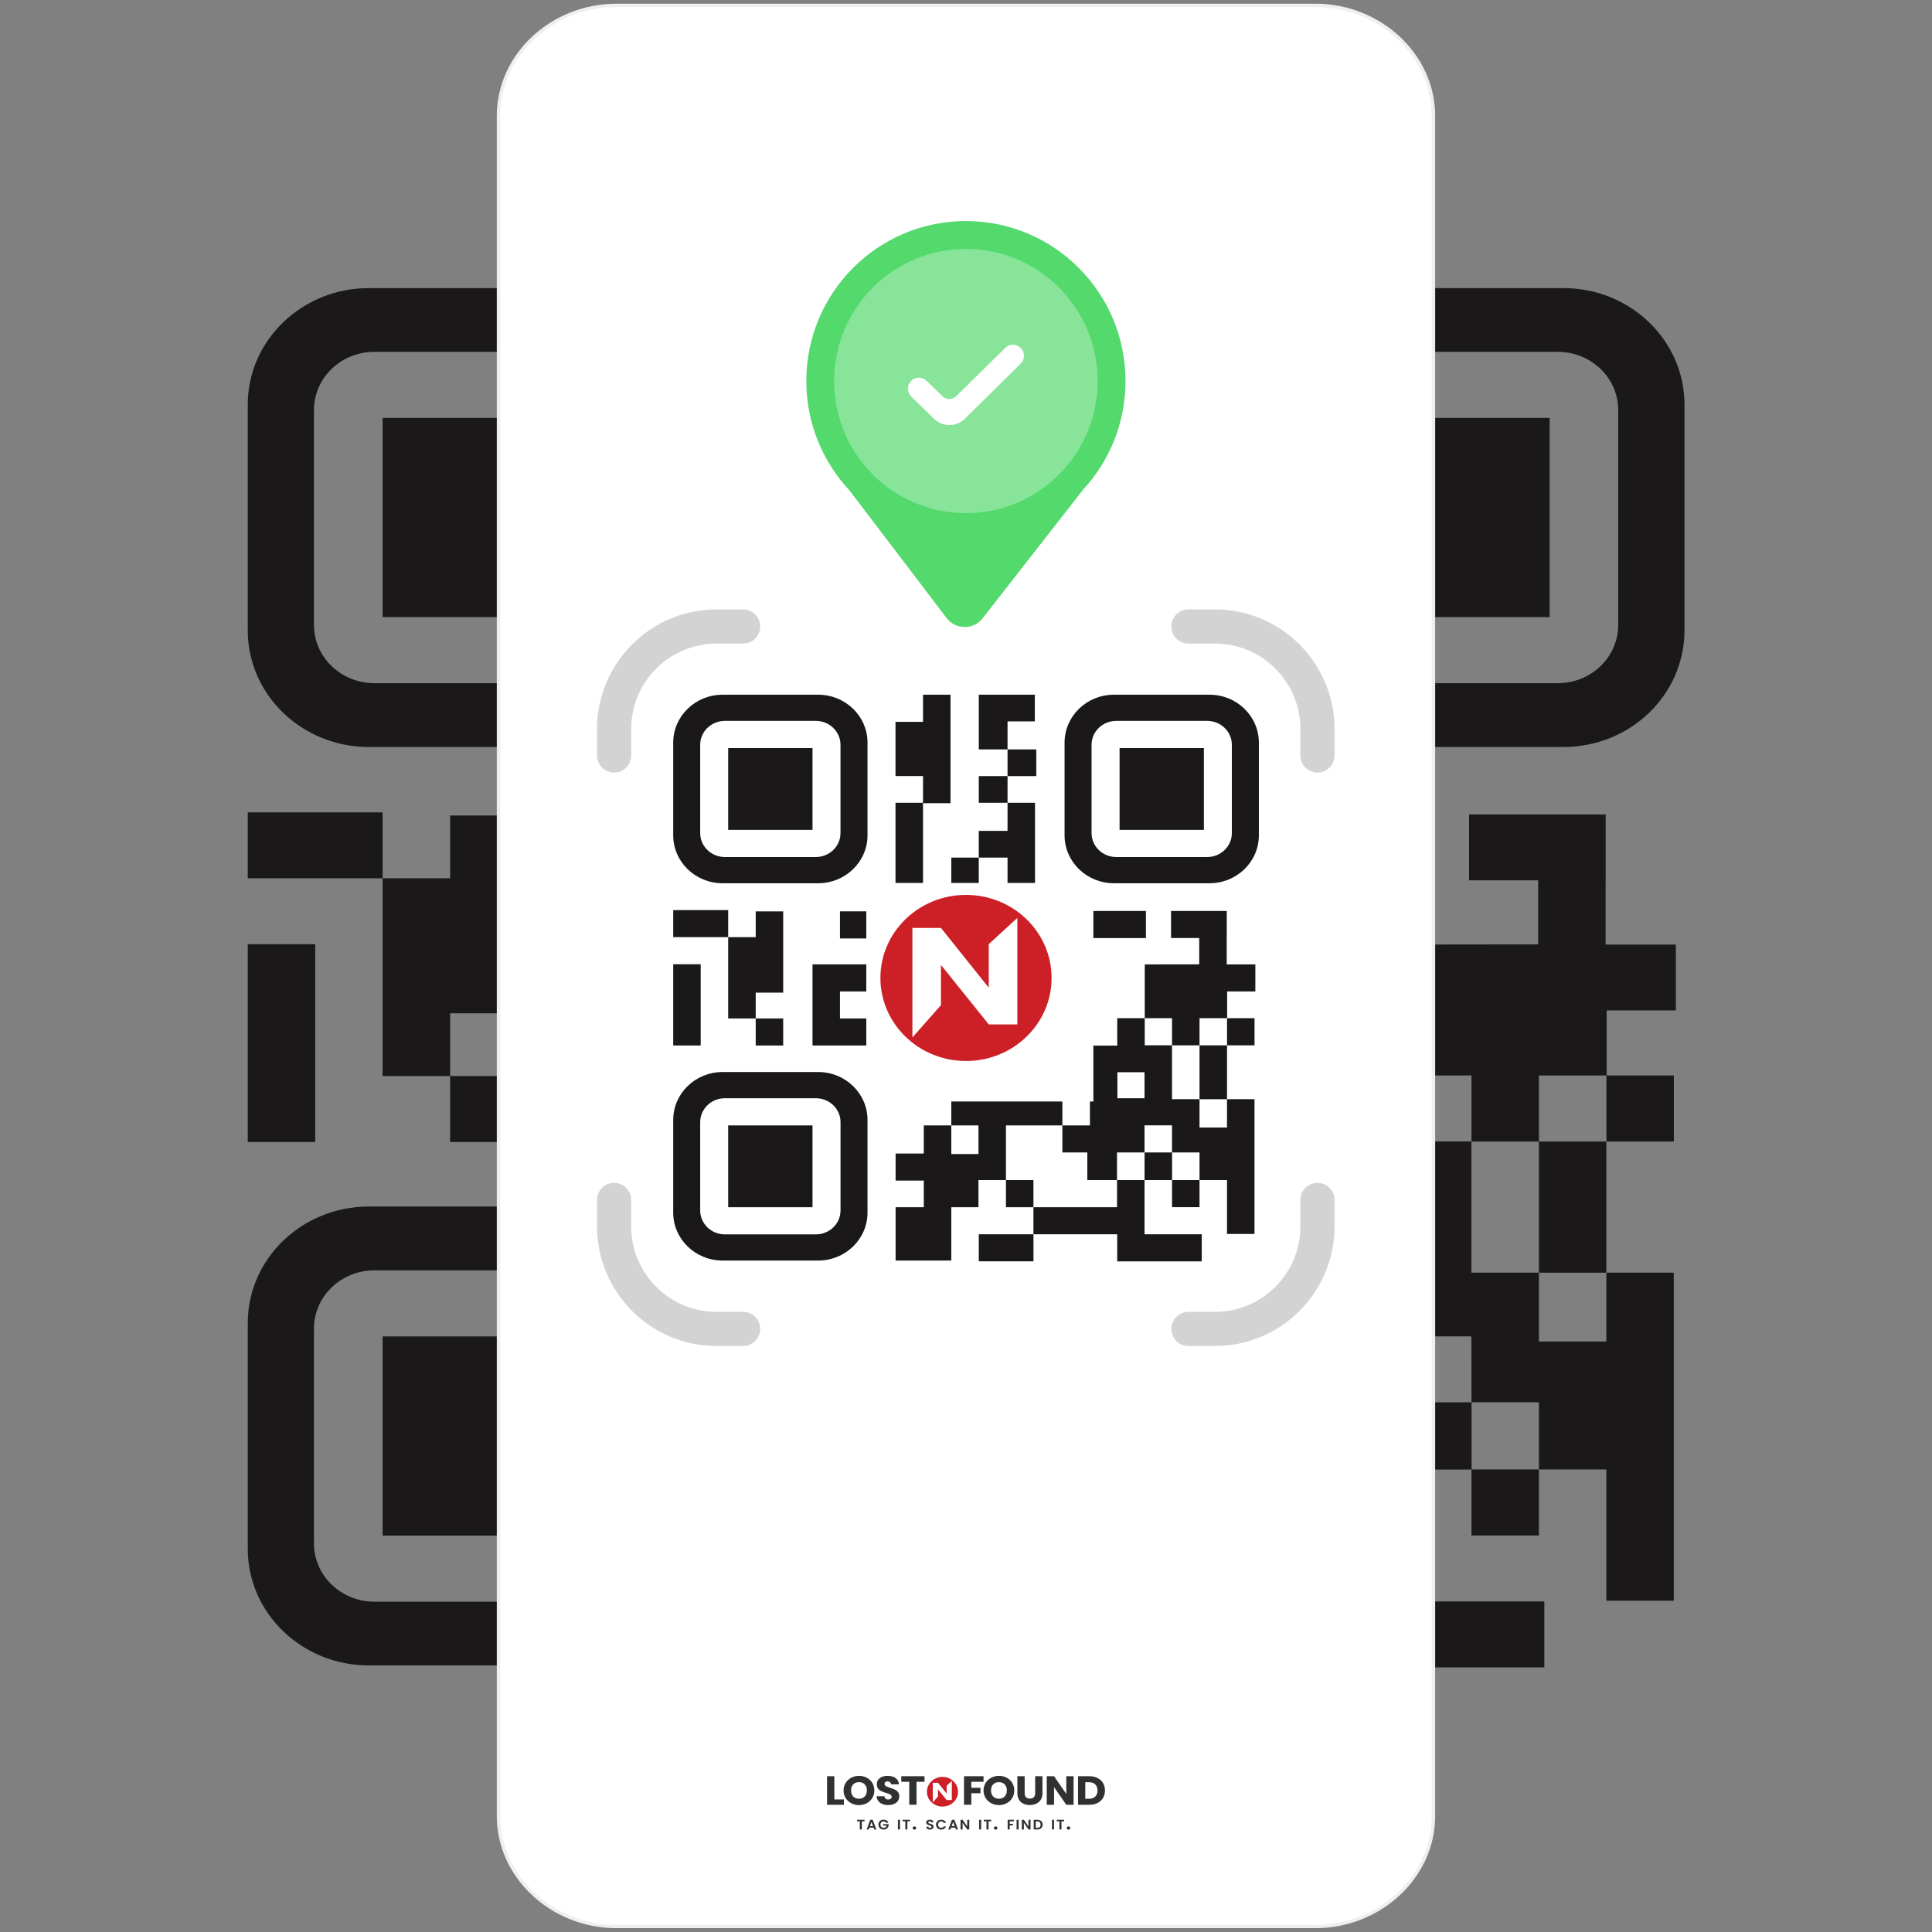 <svg xmlns="http://www.w3.org/2000/svg" viewBox="0 0 500 500" width="500" height="500" preserveAspectRatio="xMidYMid meet" style="width: 100%; height: 100%; transform: translate3d(0px, 0px, 0px); content-visibility: visible;">
  <rect x="0" y="0" width="500" height="500" fill="#808080" stroke="none"/>
  <defs>
    <clipPath id="__lottie_element_2">
      <rect width="500" height="500" x="0" y="0"></rect>
    </clipPath>
  </defs>
  <g clip-path="url(#__lottie_element_2)">
    <g id="Layer_1-2" transform="matrix(2.149,0,0,2.069,64.122,74.561)" opacity="1" style="display: block;">
      <g opacity="1" transform="matrix(1,0,0,1,0,0)">
        <g opacity="1" transform="matrix(1,0,0,1,0,0)">
          <path fill="rgb(26,24,24)" fill-opacity="1" d=" M41.15,16.24 C41.15,16.24 41.15,41.15 41.15,41.15 C41.15,41.15 16.24,41.15 16.24,41.15 C16.24,41.15 16.24,16.24 16.24,16.24 C16.24,16.24 41.15,16.24 41.15,16.24z"></path>
        </g>
        <g opacity="1" transform="matrix(1,0,0,1,0,0)">
          <path fill="rgb(26,24,24)" fill-opacity="1" d=" M156.78,16.24 C156.78,16.24 156.78,41.15 156.78,41.15 C156.78,41.15 131.87,41.15 131.87,41.15 C131.87,41.15 131.87,16.24 131.87,16.24 C131.87,16.24 156.78,16.24 156.78,16.24z"></path>
        </g>
        <g opacity="1" transform="matrix(1,0,0,1,0,0)">
          <path fill="rgb(26,24,24)" fill-opacity="1" d=" M41.15,131.13 C41.15,131.13 41.15,156.04 41.15,156.04 C41.15,156.04 16.24,156.04 16.24,156.04 C16.24,156.04 16.24,131.13 16.24,131.13 C16.24,131.13 41.15,131.13 41.15,131.13z"></path>
        </g>
        <g opacity="1" transform="matrix(1,0,0,1,0,0)">
          <path fill="rgb(26,24,24)" fill-opacity="1" d=" M16.24,65.58 C16.24,65.58 16.24,73.82 16.24,73.82 C16.24,73.82 0,73.82 0,73.82 C0,73.82 0,65.58 0,65.58 C0,65.58 16.24,65.58 16.24,65.58z"></path>
        </g>
        <g opacity="1" transform="matrix(1,0,0,1,0,0)">
          <path fill="rgb(26,24,24)" fill-opacity="1" d=" M57.04,65.96 C57.04,65.96 57.04,74.21 57.04,74.21 C57.04,74.21 49.27,74.21 49.27,74.21 C49.27,74.21 49.27,65.96 49.27,65.96 C49.27,65.96 57.04,65.96 57.04,65.96z"></path>
        </g>
        <g opacity="1" transform="matrix(1,0,0,1,0,0)">
          <path fill="rgb(26,24,24)" fill-opacity="1" d=" M49.27,90.35 C49.27,90.35 49.27,98.56 49.27,98.56 C49.27,98.56 57.04,98.56 57.04,98.56 C57.04,98.56 57.04,106.81 57.04,106.81 C57.04,106.81 41.15,106.81 41.15,106.81 C41.15,106.81 41.15,82.1 41.15,82.1 C41.15,82.1 57.04,82.1 57.04,82.1 C57.04,82.1 57.04,90.35 57.04,90.35 C57.04,90.35 49.27,90.35 49.27,90.35 C49.27,90.35 49.27,90.35 49.27,90.35z"></path>
        </g>
        <g opacity="1" transform="matrix(1,0,0,1,0,0)">
          <path fill="rgb(26,24,24)" fill-opacity="1" d=" M114.97,123.86 C114.97,123.86 114.97,131.13 114.97,131.13 C114.97,131.13 98.3,131.13 98.3,131.13 C98.3,131.13 98.3,147.78 98.3,147.78 C98.3,147.78 90.18,147.78 90.18,147.78 C90.18,147.78 90.18,156.04 90.18,156.04 C90.18,156.04 82.15,156.04 82.15,156.04 C82.15,156.04 82.15,172.28 82.15,172.28 C82.15,172.28 65.7,172.28 65.7,172.28 C65.7,172.28 65.7,156.04 65.7,156.04 C65.7,156.04 74.03,156.04 74.03,156.04 C74.03,156.04 74.03,147.94 74.03,147.94 C74.03,147.94 65.7,147.94 65.7,147.94 C65.7,147.94 65.7,139.69 65.7,139.69 C65.7,139.69 74.03,139.69 74.03,139.69 C74.03,139.69 74.03,131.13 74.03,131.13 C74.03,131.13 82.15,131.13 82.15,131.13 C82.15,131.13 82.15,139.86 82.15,139.86 C82.15,139.86 90.18,139.86 90.18,139.86 C90.18,139.86 90.18,131.13 90.18,131.13 C90.18,131.13 82.15,131.13 82.15,131.13 C82.15,131.13 82.15,123.86 82.15,123.86 C82.15,123.86 114.97,123.86 114.97,123.86 C114.97,123.86 114.97,123.86 114.97,123.86z"></path>
        </g>
        <g opacity="1" transform="matrix(1,0,0,1,0,0)">
          <path fill="rgb(26,24,24)" fill-opacity="1" d=" M106.42,156.04 C106.42,156.04 106.42,164.28 106.42,164.28 C106.42,164.28 131.17,164.28 131.17,164.28 C131.17,164.28 131.17,172.53 131.17,172.53 C131.17,172.53 156.14,172.53 156.14,172.53 C156.14,172.53 156.14,164.28 156.14,164.28 C156.14,164.28 139.24,164.28 139.24,164.28 C139.24,164.28 139.24,156.04 139.24,156.04 C139.24,156.04 139.24,147.78 139.24,147.78 C139.24,147.78 131.12,147.78 131.12,147.78 C131.12,147.78 131.12,156.04 131.12,156.04 C131.12,156.04 106.42,156.04 106.42,156.04 C106.42,156.04 106.42,156.04 106.42,156.04z"></path>
        </g>
        <g opacity="1" transform="matrix(1,0,0,1,0,0)">
          <path fill="rgb(26,24,24)" fill-opacity="1" d=" M106.43,164.28 C106.43,164.28 106.43,172.52 106.43,172.52 C106.43,172.52 90.28,172.52 90.28,172.52 C90.28,172.52 90.28,164.28 90.28,164.28 C90.28,164.28 106.43,164.28 106.43,164.28z"></path>
        </g>
        <g opacity="1" transform="matrix(1,0,0,1,0,0)">
          <path fill="rgb(26,24,24)" fill-opacity="1" d=" M163.65,90.35 C163.65,90.35 163.65,98.49 163.65,98.49 C163.65,98.49 171.74,98.49 171.74,98.49 C171.74,98.49 171.74,106.75 171.74,106.75 C171.74,106.75 163.62,106.75 163.62,106.75 C163.62,106.75 163.62,98.49 163.62,98.49 C163.62,98.49 155.49,98.49 155.49,98.49 C155.49,98.49 155.49,106.75 155.49,106.75 C155.49,106.75 147.37,106.75 147.37,106.75 C147.37,106.75 147.37,98.49 147.37,98.49 C147.37,98.49 139.31,98.49 139.31,98.49 C139.31,98.49 139.31,82.11 139.31,82.11 C139.31,82.11 155.4,82.09 155.4,82.09 C155.4,82.09 155.4,74.08 155.4,74.08 C155.4,74.08 147.08,74.08 147.08,74.08 C147.08,74.08 147.08,65.84 147.08,65.84 C147.08,65.84 163.53,65.84 163.53,65.84 C163.53,65.84 163.53,74.08 163.53,74.08 C163.53,74.08 163.52,74.08 163.52,74.08 C163.52,74.08 163.52,82.11 163.52,82.11 C163.52,82.11 171.98,82.11 171.98,82.11 C171.98,82.11 171.98,90.35 171.98,90.35 C171.98,90.35 163.65,90.35 163.65,90.35 C163.65,90.35 163.65,90.35 163.65,90.35z"></path>
        </g>
        <g opacity="1" transform="matrix(1,0,0,1,0,0)">
          <path fill="rgb(26,24,24)" fill-opacity="1" d=" M106.42,147.78 C106.42,147.78 106.42,156.04 106.42,156.04 C106.42,156.04 98.3,156.04 98.3,156.04 C98.3,156.04 98.3,147.78 98.3,147.78 C98.3,147.78 106.42,147.78 106.42,147.78z"></path>
        </g>
        <g opacity="1" transform="matrix(1,0,0,1,0,0)">
          <path fill="rgb(26,24,24)" fill-opacity="1" d=" M155.49,147.77 C155.49,147.77 155.49,156.03 155.49,156.03 C155.49,156.03 147.37,156.03 147.37,156.03 C147.37,156.03 147.37,147.77 147.37,147.77 C147.37,147.77 155.49,147.77 155.49,147.77z"></path>
        </g>
        <g opacity="1" transform="matrix(1,0,0,1,0,0)">
          <path fill="rgb(26,24,24)" fill-opacity="1" d=" M139.65,65.84 C139.65,65.84 139.65,74.09 139.65,74.09 C139.65,74.09 124.13,74.09 124.13,74.09 C124.13,74.09 124.13,65.84 124.13,65.84 C124.13,65.84 139.65,65.84 139.65,65.84z"></path>
        </g>
        <g opacity="1" transform="matrix(1,0,0,1,0,0)">
          <path fill="rgb(26,24,24)" fill-opacity="1" d=" M8.12,82.07 C8.12,82.07 8.12,106.81 8.12,106.81 C8.12,106.81 0,106.81 0,106.81 C0,106.81 0,82.07 0,82.07 C0,82.07 8.12,82.07 8.12,82.07z"></path>
        </g>
        <g opacity="1" transform="matrix(1,0,0,1,0,0)">
          <path fill="rgb(26,24,24)" fill-opacity="1" d=" M81.92,0 C81.92,0 81.92,33.03 81.92,33.03 C81.92,33.03 73.8,33.03 73.8,33.03 C73.8,33.03 73.8,57.31 73.8,57.31 C73.8,57.31 65.67,57.31 65.67,57.31 C65.67,57.31 65.67,32.9 65.67,32.9 C65.67,32.9 73.8,32.9 73.8,32.9 C73.8,32.9 73.8,24.77 73.8,24.77 C73.8,24.77 65.67,24.77 65.67,24.77 C65.67,24.77 65.67,8.26 65.67,8.26 C65.67,8.26 73.8,8.26 73.8,8.26 C73.8,8.26 73.8,0 73.8,0 C73.8,0 81.92,0 81.92,0 C81.92,0 81.92,0 81.92,0z"></path>
        </g>
        <g opacity="1" transform="matrix(1,0,0,1,0,0)">
          <path fill="rgb(26,24,24)" fill-opacity="1" d=" M90.27,49.59 C90.27,49.59 90.27,57.31 90.27,57.31 C90.27,57.31 82.15,57.31 82.15,57.31 C82.15,57.31 82.15,49.59 82.15,49.59 C82.15,49.59 90.27,49.59 90.27,49.59z"></path>
        </g>
        <g opacity="1" transform="matrix(1,0,0,1,0,0)">
          <path fill="rgb(26,24,24)" fill-opacity="1" d=" M106.89,32.9 C106.89,32.9 106.89,57.31 106.89,57.31 C106.89,57.31 98.77,57.31 98.77,57.31 C98.77,57.31 98.77,49.59 98.77,49.59 C98.77,49.59 90.27,49.59 90.27,49.59 C90.27,49.59 90.27,41.46 90.27,41.46 C90.27,41.46 98.77,41.46 98.77,41.46 C98.77,41.46 98.77,32.9 98.77,32.9 C98.77,32.9 106.89,32.9 106.89,32.9 C106.89,32.9 106.89,32.9 106.89,32.9z"></path>
        </g>
        <g opacity="1" transform="matrix(1,0,0,1,0,0)">
          <path fill="rgb(26,24,24)" fill-opacity="1" d=" M139.24,122.87 C139.24,122.87 131.23,122.87 131.23,122.87 C131.23,122.87 131.23,114.95 131.23,114.95 C131.23,114.95 139.24,114.95 139.24,114.95 C139.24,114.95 139.24,122.87 139.24,122.87 C139.24,122.87 139.24,122.87 139.24,122.87z M163.61,123.15 C163.61,123.15 163.61,131.77 163.61,131.77 C163.61,131.77 155.49,131.77 155.49,131.77 C155.49,131.77 155.49,123.15 155.49,123.15 C155.49,123.15 147.36,123.15 147.36,123.15 C147.36,123.15 147.36,106.74 147.36,106.74 C147.36,106.74 139.3,106.74 139.3,106.74 C139.3,106.74 139.3,98.49 139.3,98.49 C139.3,98.49 131.18,98.49 131.18,98.49 C131.18,98.49 131.18,106.83 131.18,106.83 C131.18,106.83 124.13,106.83 124.13,106.83 C124.13,106.83 124.13,123.86 124.13,123.86 C124.13,123.86 123.11,123.86 123.11,123.86 C123.11,123.86 123.11,131.13 123.11,131.13 C123.11,131.13 114.97,131.13 114.97,131.13 C114.97,131.13 114.97,139.37 114.97,139.37 C114.97,139.37 122.34,139.37 122.34,139.37 C122.34,139.37 122.34,147.78 122.34,147.78 C122.34,147.78 131.11,147.78 131.11,147.78 C131.11,147.78 131.11,139.37 131.11,139.37 C131.11,139.37 139.24,139.37 139.24,139.37 C139.24,139.37 139.24,131.12 139.24,131.12 C139.24,131.12 147.36,131.12 147.36,131.12 C147.36,131.12 147.36,131.08 147.36,131.08 C147.36,131.08 147.36,131.12 147.36,131.12 C147.36,131.12 147.37,139.36 147.37,139.36 C147.37,139.36 155.49,139.36 155.49,139.36 C155.49,139.36 155.49,147.77 155.49,147.77 C155.49,147.77 163.61,147.77 163.61,147.77 C163.61,147.77 163.61,164.19 163.61,164.19 C163.61,164.19 171.73,164.19 171.73,164.19 C171.73,164.19 171.73,123.15 171.73,123.15 C171.73,123.15 163.61,123.15 163.61,123.15 C163.61,123.15 163.61,123.15 163.61,123.15z"></path>
        </g>
        <g opacity="1" transform="matrix(1,0,0,1,0,0)">
          <path fill="rgb(26,24,24)" fill-opacity="1" d=" M163.61,106.75 C163.61,106.75 163.61,123.16 163.61,123.16 C163.61,123.16 155.49,123.16 155.49,123.16 C155.49,123.16 155.49,106.75 155.49,106.75 C155.49,106.75 163.61,106.75 163.61,106.75z"></path>
        </g>
        <g opacity="1" transform="matrix(1,0,0,1,0,0)">
          <path fill="rgb(26,24,24)" fill-opacity="1" d=" M147.38,139.37 C147.38,139.37 147.38,147.78 147.38,147.78 C147.38,147.78 139.25,147.78 139.25,147.78 C139.25,147.78 139.25,139.37 139.25,139.37 C139.25,139.37 147.38,139.37 147.38,139.37z"></path>
        </g>
        <g opacity="1" transform="matrix(1,0,0,1,0,0)">
          <path fill="rgb(26,24,24)" fill-opacity="1" d=" M106.83,8.12 C106.83,8.12 106.83,0 106.83,0 C106.83,0 98.77,0 98.77,0 C98.77,0 92.57,0 92.57,0 C92.57,0 90.28,0 90.28,0 C90.28,0 90.28,16.66 90.28,16.66 C90.28,16.66 98.77,16.66 98.77,16.66 C98.77,16.66 98.77,8.12 98.77,8.12 C98.77,8.12 106.83,8.12 106.83,8.12 C106.83,8.12 106.83,8.12 106.83,8.12z"></path>
        </g>
        <g opacity="1" transform="matrix(1,0,0,1,0,0)">
          <path fill="rgb(26,24,24)" fill-opacity="1" d=" M98.77,24.78 C98.77,24.78 98.77,32.9 98.77,32.9 C98.77,32.9 90.28,32.9 90.28,32.9 C90.28,32.9 90.28,24.78 90.28,24.78 C90.28,24.78 98.77,24.78 98.77,24.78z"></path>
        </g>
        <g opacity="1" transform="matrix(1,0,0,1,0,0)">
          <path fill="rgb(26,24,24)" fill-opacity="1" d=" M107.26,16.66 C107.26,16.66 107.26,24.78 107.26,24.78 C107.26,24.78 98.77,24.78 98.77,24.78 C98.77,24.78 98.77,16.66 98.77,16.66 C98.77,16.66 107.26,16.66 107.26,16.66z"></path>
        </g>
        <g opacity="1" transform="matrix(1,0,0,1,0,0)">
          <path fill="rgb(26,24,24)" fill-opacity="1" d=" M32.49,98.56 C32.49,98.56 32.49,106.81 32.49,106.81 C32.49,106.81 24.37,106.81 24.37,106.81 C24.37,106.81 24.37,98.56 24.37,98.56 C24.37,98.56 32.49,98.56 32.49,98.56z"></path>
        </g>
        <g opacity="1" transform="matrix(1,0,0,1,0,0)">
          <path fill="rgb(26,24,24)" fill-opacity="1" d=" M32.49,90.71 C32.49,90.71 32.49,65.97 32.49,65.97 C32.49,65.97 24.37,65.97 24.37,65.97 C24.37,65.97 24.37,73.82 24.37,73.82 C24.37,73.82 16.24,73.82 16.24,73.82 C16.24,73.82 16.24,98.56 16.24,98.56 C16.24,98.56 24.37,98.56 24.37,98.56 C24.37,98.56 24.37,90.71 24.37,90.71 C24.37,90.71 32.49,90.71 32.49,90.71 C32.49,90.71 32.49,90.71 32.49,90.71z"></path>
        </g>
        <g opacity="1" transform="matrix(1,0,0,1,0,0)">
          <path fill="rgb(26,24,24)" fill-opacity="1" d=" M42.13,49.42 C42.13,49.42 15.26,49.42 15.26,49.42 C11.23,49.42 7.97,46.16 7.97,42.13 C7.97,42.13 7.97,15.26 7.97,15.26 C7.97,11.23 11.23,7.97 15.26,7.97 C15.26,7.97 42.13,7.97 42.13,7.97 C46.16,7.97 49.42,11.23 49.42,15.26 C49.42,15.26 49.42,42.13 49.42,42.13 C49.42,46.16 46.16,49.42 42.13,49.42 C42.13,49.42 42.13,49.42 42.13,49.42z M42.82,0 C42.82,0 14.58,0 14.58,0 C6.53,0 0,6.53 0,14.58 C0,14.58 0,42.82 0,42.82 C0,50.87 6.53,57.4 14.58,57.4 C14.58,57.4 42.82,57.4 42.82,57.4 C50.87,57.4 57.4,50.87 57.4,42.82 C57.4,42.82 57.4,14.58 57.4,14.58 C57.4,6.53 50.87,0 42.82,0 C42.82,0 42.82,0 42.82,0z"></path>
        </g>
        <g opacity="1" transform="matrix(1,0,0,1,0,0)">
          <path fill="rgb(26,24,24)" fill-opacity="1" d=" M157.75,49.42 C157.75,49.42 130.88,49.42 130.88,49.42 C126.85,49.42 123.59,46.16 123.59,42.13 C123.59,42.13 123.59,15.26 123.59,15.26 C123.59,11.23 126.85,7.97 130.88,7.97 C130.88,7.97 157.75,7.97 157.75,7.97 C161.78,7.97 165.04,11.23 165.04,15.26 C165.04,15.26 165.04,42.13 165.04,42.13 C165.04,46.16 161.78,49.42 157.75,49.42 C157.75,49.42 157.75,49.42 157.75,49.42z M115.62,14.58 C115.62,14.58 115.62,42.82 115.62,42.82 C115.62,50.87 122.15,57.4 130.2,57.4 C130.2,57.4 158.44,57.4 158.44,57.4 C166.49,57.4 173.02,50.87 173.02,42.82 C173.02,42.82 173.02,14.58 173.02,14.58 C173.02,6.53 166.49,0 158.44,0 C158.44,0 130.2,0 130.2,0 C122.15,0 115.62,6.53 115.62,14.58 C115.62,14.58 115.62,14.58 115.62,14.58z"></path>
        </g>
        <g opacity="1" transform="matrix(1,0,0,1,0,0)">
          <path fill="rgb(26,24,24)" fill-opacity="1" d=" M15.27,122.86 C15.27,122.86 42.14,122.86 42.14,122.86 C46.17,122.86 49.43,126.12 49.43,130.15 C49.43,130.15 49.43,157.02 49.43,157.02 C49.43,161.05 46.17,164.31 42.14,164.31 C42.14,164.31 15.26,164.31 15.26,164.31 C11.23,164.31 7.97,161.05 7.97,157.02 C7.97,157.02 7.97,130.15 7.97,130.15 C7.97,126.12 11.23,122.86 15.26,122.86 C15.26,122.86 15.27,122.86 15.27,122.86z M14.58,172.28 C14.58,172.28 42.82,172.28 42.82,172.28 C50.87,172.28 57.4,165.75 57.4,157.7 C57.4,157.7 57.4,129.46 57.4,129.46 C57.4,121.41 50.87,114.88 42.82,114.88 C42.82,114.88 14.58,114.88 14.58,114.88 C6.53,114.88 0,121.41 0,129.46 C0,129.46 0,157.7 0,157.7 C0,165.75 6.53,172.28 14.58,172.28 C14.58,172.28 14.58,172.28 14.58,172.28z"></path>
        </g>
      </g>
    </g>
    <g id="Layer_1-2" style="display: none;" transform="matrix(0.97,0,0,0.972,-25.396,399.911)" opacity="0.004">
      <g opacity="0.9" transform="matrix(1,0,0,1,0,0)">
        <path fill="rgb(255,0,0)" fill-opacity="1" d=" M537.96,35.46 C537.96,36.71 537.45,37.84 536.64,38.66 C535.82,39.47 534.69,39.98 533.44,39.98 C533.44,39.98 34.75,39.98 34.75,39.98 C32.26,39.98 30.24,37.96 30.24,35.46 C30.24,34.21 30.74,33.09 31.56,32.27 C32.38,31.45 33.5,30.95 34.75,30.95 C34.75,30.95 533.45,30.95 533.45,30.95 C535.95,30.95 537.97,32.97 537.97,35.46 C537.97,35.46 537.96,35.46 537.96,35.46z"></path>
      </g>
    </g>
    <g id="Layer_1-2" transform="matrix(0.863,0.152,-0.148,0.837,197.689,172.613)" opacity="1" style="display: block;">
      <g opacity="1" transform="matrix(1,0,0,1,0,0)">
        <g opacity="1" transform="matrix(1,0,0,1,0,0)">
          <path fill="rgb(26,24,24)" fill-opacity="1" d=" M41.15,16.24 C41.15,16.24 41.15,41.15 41.15,41.15 C41.15,41.15 16.24,41.15 16.24,41.15 C16.24,41.15 16.24,16.24 16.24,16.24 C16.24,16.24 41.15,16.24 41.15,16.24z"></path>
        </g>
        <g opacity="1" transform="matrix(1,0,0,1,0,0)">
          <path fill="rgb(26,24,24)" fill-opacity="1" d=" M156.78,16.24 C156.78,16.24 156.78,41.15 156.78,41.15 C156.78,41.15 131.87,41.15 131.87,41.15 C131.87,41.15 131.87,16.24 131.87,16.24 C131.87,16.24 156.78,16.24 156.78,16.24z"></path>
        </g>
        <g opacity="1" transform="matrix(1,0,0,1,0,0)">
          <path fill="rgb(26,24,24)" fill-opacity="1" d=" M41.15,131.13 C41.15,131.13 41.15,156.04 41.15,156.04 C41.15,156.04 16.24,156.04 16.24,156.04 C16.24,156.04 16.24,131.13 16.24,131.13 C16.24,131.13 41.15,131.13 41.15,131.13z"></path>
        </g>
        <g opacity="1" transform="matrix(1,0,0,1,0,0)">
          <path fill="rgb(26,24,24)" fill-opacity="1" d=" M16.24,65.58 C16.24,65.58 16.24,73.82 16.24,73.82 C16.24,73.82 0,73.82 0,73.82 C0,73.82 0,65.58 0,65.58 C0,65.58 16.24,65.58 16.24,65.58z"></path>
        </g>
        <g opacity="1" transform="matrix(1,0,0,1,0,0)">
          <path fill="rgb(26,24,24)" fill-opacity="1" d=" M57.04,65.96 C57.04,65.96 57.04,74.21 57.04,74.21 C57.04,74.21 49.27,74.21 49.27,74.21 C49.27,74.21 49.27,65.96 49.27,65.96 C49.27,65.96 57.04,65.96 57.04,65.96z"></path>
        </g>
        <g opacity="1" transform="matrix(1,0,0,1,0,0)">
          <path fill="rgb(26,24,24)" fill-opacity="1" d=" M49.27,90.35 C49.27,90.35 49.27,98.56 49.27,98.56 C49.27,98.56 57.04,98.56 57.04,98.56 C57.04,98.56 57.04,106.81 57.04,106.81 C57.04,106.81 41.15,106.81 41.15,106.81 C41.15,106.81 41.15,82.1 41.15,82.1 C41.15,82.1 57.04,82.1 57.04,82.1 C57.04,82.1 57.04,90.35 57.04,90.35 C57.04,90.35 49.27,90.35 49.27,90.35 C49.27,90.35 49.27,90.35 49.27,90.35z"></path>
        </g>
        <g opacity="1" transform="matrix(1,0,0,1,0,0)">
          <path fill="rgb(26,24,24)" fill-opacity="1" d=" M114.97,123.86 C114.97,123.86 114.97,131.13 114.97,131.13 C114.97,131.13 98.3,131.13 98.3,131.13 C98.3,131.13 98.3,147.78 98.3,147.78 C98.3,147.78 90.18,147.78 90.18,147.78 C90.18,147.78 90.18,156.04 90.18,156.04 C90.18,156.04 82.15,156.04 82.15,156.04 C82.15,156.04 82.15,172.28 82.15,172.28 C82.15,172.28 65.7,172.28 65.7,172.28 C65.7,172.28 65.7,156.04 65.7,156.04 C65.7,156.04 74.03,156.04 74.03,156.04 C74.03,156.04 74.03,147.94 74.03,147.94 C74.03,147.94 65.7,147.94 65.7,147.94 C65.7,147.94 65.7,139.69 65.7,139.69 C65.7,139.69 74.03,139.69 74.03,139.69 C74.03,139.69 74.03,131.13 74.03,131.13 C74.03,131.13 82.15,131.13 82.15,131.13 C82.15,131.13 82.15,139.86 82.15,139.86 C82.15,139.86 90.18,139.86 90.18,139.86 C90.18,139.86 90.18,131.13 90.18,131.13 C90.18,131.13 82.15,131.13 82.15,131.13 C82.15,131.13 82.15,123.86 82.15,123.86 C82.15,123.86 114.97,123.86 114.97,123.86 C114.97,123.86 114.97,123.86 114.97,123.86z"></path>
        </g>
        <g opacity="1" transform="matrix(1,0,0,1,0,0)">
          <path fill="rgb(26,24,24)" fill-opacity="1" d=" M106.42,156.04 C106.42,156.04 106.42,164.28 106.42,164.28 C106.42,164.28 131.17,164.28 131.17,164.28 C131.17,164.28 131.17,172.53 131.17,172.53 C131.17,172.53 156.14,172.53 156.14,172.53 C156.14,172.53 156.14,164.28 156.14,164.28 C156.14,164.28 139.24,164.28 139.24,164.28 C139.24,164.28 139.24,156.04 139.24,156.04 C139.24,156.04 139.24,147.78 139.24,147.78 C139.24,147.78 131.12,147.78 131.12,147.78 C131.12,147.78 131.12,156.04 131.12,156.04 C131.12,156.04 106.42,156.04 106.42,156.04 C106.42,156.04 106.42,156.04 106.42,156.04z"></path>
        </g>
        <g opacity="1" transform="matrix(1,0,0,1,0,0)">
          <path fill="rgb(26,24,24)" fill-opacity="1" d=" M106.43,164.28 C106.43,164.28 106.43,172.52 106.43,172.52 C106.43,172.52 90.28,172.52 90.28,172.52 C90.28,172.52 90.28,164.28 90.28,164.28 C90.28,164.28 106.43,164.28 106.43,164.28z"></path>
        </g>
        <g opacity="1" transform="matrix(1,0,0,1,0,0)">
          <path fill="rgb(26,24,24)" fill-opacity="1" d=" M163.65,90.35 C163.65,90.35 163.65,98.49 163.65,98.49 C163.65,98.49 171.74,98.49 171.74,98.49 C171.74,98.49 171.74,106.75 171.74,106.75 C171.74,106.75 163.62,106.75 163.62,106.75 C163.62,106.75 163.62,98.49 163.62,98.49 C163.62,98.49 155.49,98.49 155.49,98.49 C155.49,98.49 155.49,106.75 155.49,106.75 C155.49,106.75 147.37,106.75 147.37,106.75 C147.37,106.75 147.37,98.49 147.37,98.49 C147.37,98.49 139.31,98.49 139.31,98.49 C139.31,98.49 139.31,82.11 139.31,82.11 C139.31,82.11 155.4,82.09 155.4,82.09 C155.4,82.09 155.4,74.08 155.4,74.08 C155.4,74.08 147.08,74.08 147.08,74.08 C147.08,74.08 147.08,65.84 147.08,65.84 C147.08,65.84 163.53,65.84 163.53,65.84 C163.53,65.84 163.53,74.08 163.53,74.08 C163.53,74.08 163.52,74.08 163.52,74.08 C163.52,74.08 163.52,82.11 163.52,82.11 C163.52,82.11 171.98,82.11 171.98,82.11 C171.98,82.11 171.98,90.35 171.98,90.35 C171.98,90.35 163.65,90.35 163.65,90.35 C163.65,90.35 163.65,90.35 163.65,90.35z"></path>
        </g>
        <g opacity="1" transform="matrix(1,0,0,1,0,0)">
          <path fill="rgb(26,24,24)" fill-opacity="1" d=" M106.42,147.78 C106.42,147.78 106.42,156.04 106.42,156.04 C106.42,156.04 98.3,156.04 98.3,156.04 C98.3,156.04 98.3,147.78 98.3,147.78 C98.3,147.78 106.42,147.78 106.42,147.78z"></path>
        </g>
        <g opacity="1" transform="matrix(1,0,0,1,0,0)">
          <path fill="rgb(26,24,24)" fill-opacity="1" d=" M155.49,147.77 C155.49,147.77 155.49,156.03 155.49,156.03 C155.49,156.03 147.37,156.03 147.37,156.03 C147.37,156.03 147.37,147.77 147.37,147.77 C147.37,147.77 155.49,147.77 155.49,147.77z"></path>
        </g>
        <g opacity="1" transform="matrix(1,0,0,1,0,0)">
          <path fill="rgb(26,24,24)" fill-opacity="1" d=" M139.65,65.84 C139.65,65.84 139.65,74.09 139.65,74.09 C139.65,74.09 124.13,74.09 124.13,74.09 C124.13,74.09 124.13,65.84 124.13,65.84 C124.13,65.84 139.65,65.84 139.65,65.84z"></path>
        </g>
        <g opacity="1" transform="matrix(1,0,0,1,0,0)">
          <path fill="rgb(26,24,24)" fill-opacity="1" d=" M8.12,82.07 C8.12,82.07 8.12,106.81 8.12,106.81 C8.12,106.81 0,106.81 0,106.81 C0,106.81 0,82.07 0,82.07 C0,82.07 8.12,82.07 8.12,82.07z"></path>
        </g>
        <g opacity="1" transform="matrix(1,0,0,1,0,0)">
          <path fill="rgb(26,24,24)" fill-opacity="1" d=" M81.92,0 C81.92,0 81.92,33.03 81.92,33.03 C81.92,33.03 73.8,33.03 73.8,33.03 C73.8,33.03 73.8,57.31 73.8,57.31 C73.8,57.31 65.67,57.31 65.67,57.31 C65.67,57.31 65.67,32.9 65.67,32.9 C65.67,32.9 73.8,32.9 73.8,32.9 C73.8,32.9 73.8,24.77 73.8,24.77 C73.8,24.77 65.67,24.77 65.67,24.77 C65.67,24.77 65.67,8.26 65.67,8.26 C65.67,8.26 73.8,8.26 73.8,8.26 C73.8,8.26 73.8,0 73.8,0 C73.8,0 81.92,0 81.92,0 C81.92,0 81.92,0 81.92,0z"></path>
        </g>
        <g opacity="1" transform="matrix(1,0,0,1,0,0)">
          <path fill="rgb(26,24,24)" fill-opacity="1" d=" M90.27,49.59 C90.27,49.59 90.27,57.31 90.27,57.31 C90.27,57.31 82.15,57.31 82.15,57.31 C82.15,57.31 82.15,49.59 82.15,49.59 C82.15,49.59 90.27,49.59 90.27,49.59z"></path>
        </g>
        <g opacity="1" transform="matrix(1,0,0,1,0,0)">
          <path fill="rgb(26,24,24)" fill-opacity="1" d=" M106.89,32.9 C106.89,32.9 106.89,57.31 106.89,57.31 C106.89,57.31 98.77,57.31 98.77,57.31 C98.77,57.31 98.77,49.59 98.77,49.59 C98.77,49.59 90.27,49.59 90.27,49.59 C90.27,49.59 90.27,41.46 90.27,41.46 C90.27,41.46 98.77,41.46 98.77,41.46 C98.77,41.46 98.77,32.9 98.77,32.9 C98.77,32.9 106.89,32.9 106.89,32.9 C106.89,32.9 106.89,32.9 106.89,32.9z"></path>
        </g>
        <g opacity="1" transform="matrix(1,0,0,1,0,0)">
          <path fill="rgb(26,24,24)" fill-opacity="1" d=" M139.24,122.87 C139.24,122.87 131.23,122.87 131.23,122.87 C131.23,122.87 131.23,114.95 131.23,114.95 C131.23,114.95 139.24,114.95 139.24,114.95 C139.24,114.95 139.24,122.87 139.24,122.87 C139.24,122.87 139.24,122.87 139.24,122.87z M163.61,123.15 C163.61,123.15 163.61,131.77 163.61,131.77 C163.61,131.77 155.49,131.77 155.49,131.77 C155.49,131.77 155.49,123.15 155.49,123.15 C155.49,123.15 147.36,123.15 147.36,123.15 C147.36,123.15 147.36,106.74 147.36,106.74 C147.36,106.74 139.3,106.74 139.3,106.74 C139.3,106.74 139.3,98.49 139.3,98.49 C139.3,98.49 131.18,98.49 131.18,98.49 C131.18,98.49 131.18,106.83 131.18,106.83 C131.18,106.83 124.13,106.83 124.13,106.83 C124.13,106.83 124.13,123.86 124.13,123.86 C124.13,123.86 123.11,123.86 123.11,123.86 C123.11,123.86 123.11,131.13 123.11,131.13 C123.11,131.13 114.97,131.13 114.97,131.13 C114.97,131.13 114.97,139.37 114.97,139.37 C114.97,139.37 122.34,139.37 122.34,139.37 C122.34,139.37 122.34,147.78 122.34,147.78 C122.34,147.78 131.11,147.78 131.11,147.78 C131.11,147.78 131.11,139.37 131.11,139.37 C131.11,139.37 139.24,139.37 139.24,139.37 C139.24,139.37 139.24,131.12 139.24,131.12 C139.24,131.12 147.36,131.12 147.36,131.12 C147.36,131.12 147.36,131.08 147.36,131.08 C147.36,131.08 147.36,131.12 147.36,131.12 C147.36,131.12 147.37,139.36 147.37,139.36 C147.37,139.36 155.49,139.36 155.49,139.36 C155.49,139.36 155.49,147.77 155.49,147.77 C155.49,147.77 163.61,147.77 163.61,147.77 C163.61,147.77 163.61,164.19 163.61,164.19 C163.61,164.19 171.73,164.19 171.73,164.19 C171.73,164.19 171.73,123.15 171.73,123.15 C171.73,123.15 163.61,123.15 163.61,123.15 C163.61,123.15 163.61,123.15 163.61,123.15z"></path>
        </g>
        <g opacity="1" transform="matrix(1,0,0,1,0,0)">
          <path fill="rgb(26,24,24)" fill-opacity="1" d=" M163.61,106.75 C163.61,106.75 163.61,123.16 163.61,123.16 C163.61,123.16 155.49,123.16 155.49,123.16 C155.49,123.16 155.49,106.75 155.49,106.75 C155.49,106.75 163.61,106.75 163.61,106.75z"></path>
        </g>
        <g opacity="1" transform="matrix(1,0,0,1,0,0)">
          <path fill="rgb(26,24,24)" fill-opacity="1" d=" M147.38,139.37 C147.38,139.37 147.38,147.78 147.38,147.78 C147.38,147.78 139.25,147.78 139.25,147.78 C139.25,147.78 139.25,139.37 139.25,139.37 C139.25,139.37 147.38,139.37 147.38,139.37z"></path>
        </g>
        <g opacity="1" transform="matrix(1,0,0,1,0,0)">
          <path fill="rgb(26,24,24)" fill-opacity="1" d=" M106.83,8.12 C106.83,8.12 106.83,0 106.83,0 C106.83,0 98.77,0 98.77,0 C98.77,0 92.57,0 92.57,0 C92.57,0 90.28,0 90.28,0 C90.28,0 90.28,16.66 90.28,16.66 C90.28,16.66 98.77,16.66 98.77,16.66 C98.77,16.66 98.77,8.12 98.77,8.12 C98.77,8.12 106.83,8.12 106.83,8.12 C106.83,8.12 106.83,8.12 106.83,8.12z"></path>
        </g>
        <g opacity="1" transform="matrix(1,0,0,1,0,0)">
          <path fill="rgb(26,24,24)" fill-opacity="1" d=" M98.77,24.78 C98.77,24.78 98.77,32.9 98.77,32.9 C98.77,32.9 90.28,32.9 90.28,32.9 C90.28,32.9 90.28,24.78 90.28,24.78 C90.28,24.78 98.77,24.78 98.77,24.78z"></path>
        </g>
        <g opacity="1" transform="matrix(1,0,0,1,0,0)">
          <path fill="rgb(26,24,24)" fill-opacity="1" d=" M107.26,16.66 C107.26,16.66 107.26,24.78 107.26,24.78 C107.26,24.78 98.77,24.78 98.77,24.78 C98.77,24.78 98.77,16.66 98.77,16.66 C98.77,16.66 107.26,16.66 107.26,16.66z"></path>
        </g>
        <g opacity="1" transform="matrix(1,0,0,1,0,0)">
          <path fill="rgb(26,24,24)" fill-opacity="1" d=" M32.49,98.56 C32.49,98.56 32.49,106.81 32.49,106.81 C32.49,106.81 24.37,106.81 24.37,106.81 C24.37,106.81 24.37,98.56 24.37,98.56 C24.37,98.56 32.49,98.56 32.49,98.56z"></path>
        </g>
        <g opacity="1" transform="matrix(1,0,0,1,0,0)">
          <path fill="rgb(26,24,24)" fill-opacity="1" d=" M32.49,90.71 C32.49,90.71 32.49,65.97 32.49,65.97 C32.49,65.97 24.37,65.97 24.37,65.97 C24.37,65.97 24.37,73.82 24.37,73.82 C24.37,73.82 16.24,73.82 16.24,73.82 C16.24,73.82 16.24,98.56 16.24,98.56 C16.24,98.56 24.37,98.56 24.37,98.56 C24.37,98.56 24.37,90.71 24.37,90.71 C24.37,90.71 32.49,90.71 32.49,90.71 C32.49,90.71 32.49,90.71 32.49,90.71z"></path>
        </g>
        <g opacity="1" transform="matrix(1,0,0,1,0,0)">
          <path fill="rgb(26,24,24)" fill-opacity="1" d=" M42.13,49.42 C42.13,49.42 15.26,49.42 15.26,49.42 C11.23,49.42 7.97,46.16 7.97,42.13 C7.97,42.13 7.97,15.26 7.97,15.26 C7.97,11.23 11.23,7.97 15.26,7.97 C15.26,7.97 42.13,7.97 42.13,7.97 C46.16,7.97 49.42,11.23 49.42,15.26 C49.42,15.26 49.42,42.13 49.42,42.13 C49.42,46.16 46.16,49.42 42.13,49.42 C42.13,49.42 42.13,49.42 42.13,49.42z M42.82,0 C42.82,0 14.58,0 14.58,0 C6.53,0 0,6.53 0,14.58 C0,14.58 0,42.82 0,42.82 C0,50.87 6.53,57.4 14.58,57.4 C14.58,57.4 42.82,57.4 42.82,57.4 C50.87,57.4 57.4,50.87 57.4,42.82 C57.4,42.82 57.4,14.58 57.4,14.58 C57.4,6.53 50.87,0 42.82,0 C42.82,0 42.82,0 42.82,0z"></path>
        </g>
        <g opacity="1" transform="matrix(1,0,0,1,0,0)">
          <path fill="rgb(26,24,24)" fill-opacity="1" d=" M157.75,49.42 C157.75,49.42 130.88,49.42 130.88,49.42 C126.85,49.42 123.59,46.16 123.59,42.13 C123.59,42.13 123.59,15.26 123.59,15.26 C123.59,11.23 126.85,7.97 130.88,7.97 C130.88,7.97 157.75,7.97 157.75,7.97 C161.78,7.97 165.04,11.23 165.04,15.26 C165.04,15.26 165.04,42.13 165.04,42.13 C165.04,46.16 161.78,49.42 157.75,49.42 C157.75,49.42 157.75,49.42 157.75,49.42z M115.62,14.58 C115.62,14.58 115.62,42.82 115.62,42.82 C115.62,50.87 122.15,57.4 130.2,57.4 C130.2,57.4 158.44,57.4 158.44,57.4 C166.49,57.4 173.02,50.87 173.02,42.82 C173.02,42.82 173.02,14.58 173.02,14.58 C173.02,6.53 166.49,0 158.44,0 C158.44,0 130.2,0 130.2,0 C122.15,0 115.62,6.53 115.62,14.58 C115.62,14.58 115.62,14.58 115.62,14.58z"></path>
        </g>
        <g opacity="1" transform="matrix(1,0,0,1,0,0)">
          <path fill="rgb(26,24,24)" fill-opacity="1" d=" M15.27,122.86 C15.27,122.86 42.14,122.86 42.14,122.86 C46.17,122.86 49.43,126.12 49.43,130.15 C49.43,130.15 49.43,157.02 49.43,157.02 C49.43,161.05 46.17,164.31 42.14,164.31 C42.14,164.31 15.26,164.31 15.26,164.31 C11.23,164.31 7.97,161.05 7.97,157.02 C7.97,157.02 7.97,130.15 7.97,130.15 C7.97,126.12 11.23,122.86 15.26,122.86 C15.26,122.86 15.27,122.86 15.27,122.86z M14.58,172.28 C14.58,172.28 42.82,172.28 42.82,172.28 C50.87,172.28 57.4,165.75 57.4,157.7 C57.4,157.7 57.4,129.46 57.4,129.46 C57.4,121.41 50.87,114.88 42.82,114.88 C42.82,114.88 14.58,114.88 14.58,114.88 C6.53,114.88 0,121.41 0,129.46 C0,129.46 0,157.7 0,157.7 C0,165.75 6.53,172.28 14.58,172.28 C14.58,172.28 14.58,172.28 14.58,172.28z"></path>
        </g>
      </g>
    </g>
    <g id="Layer_1-2" transform="matrix(0.899,0,0,0.857,101.333,-25.164)" opacity="1" style="display: block;">
      <g opacity="1" transform="matrix(1,0,0,1,0,0)">
        <g opacity="1" transform="matrix(1,0,0,1,0,0)">
          <g opacity="1" transform="matrix(1,0,0,1,0,0)">
            <path fill="rgb(255,255,255)" fill-opacity="1" d=" M265.99,611.13 C265.99,611.13 64.71,611.13 64.71,611.13 C46.29,611.13 30.8,596.2 30.8,577.77 C30.8,577.77 30.8,64.34 30.8,64.34 C30.8,45.91 46.29,30.98 64.72,30.98 C64.72,30.98 265.98,30.98 265.98,30.98 C284.41,30.98 299.93,45.92 299.93,64.34 C299.93,64.34 299.93,577.78 299.93,577.78 C299.93,596.2 284.41,611.14 265.98,611.14 C265.98,611.14 265.99,611.13 265.99,611.13z"></path>
            <path stroke-linecap="butt" stroke-linejoin="miter" fill-opacity="0" stroke-miterlimit="10" stroke="rgb(239,239,239)" stroke-opacity="1" stroke-width="1" d=" M265.99,611.13 C265.99,611.13 64.71,611.13 64.71,611.13 C46.29,611.13 30.8,596.2 30.8,577.77 C30.8,577.77 30.8,64.34 30.8,64.34 C30.8,45.91 46.29,30.98 64.72,30.98 C64.72,30.98 265.98,30.98 265.98,30.98 C284.41,30.98 299.93,45.92 299.93,64.34 C299.93,64.34 299.93,577.78 299.93,577.78 C299.93,596.2 284.41,611.14 265.98,611.14 C265.98,611.14 265.99,611.13 265.99,611.13z"></path>
          </g>
        </g>
        <g opacity="1" transform="matrix(1,0,0,1,0,0)">
          <g opacity="1" transform="matrix(1,0,0,1,0,0)">
            <g opacity="1" transform="matrix(1,0,0,1,0,0)">
              <g opacity="1" transform="matrix(1,0,0,1,0,0)">
                <path fill="rgb(50,49,49)" fill-opacity="1" d=" M134.02,578.9 C134.02,578.9 136.17,578.9 136.17,578.9 C136.17,578.9 136.17,579.38 136.17,579.38 C136.17,579.38 135.39,579.38 135.39,579.38 C135.39,579.38 135.39,581.84 135.39,581.84 C135.39,581.84 134.8,581.84 134.8,581.84 C134.8,581.84 134.8,579.38 134.8,579.38 C134.8,579.38 134.02,579.38 134.02,579.38 C134.02,579.38 134.02,578.9 134.02,578.9 C134.02,578.9 134.02,578.9 134.02,578.9z"></path>
              </g>
              <g opacity="1" transform="matrix(1,0,0,1,0,0)">
                <path fill="rgb(50,49,49)" fill-opacity="1" d=" M138.16,579.58 C138.16,579.58 137.74,580.81 137.74,580.81 C137.74,580.81 138.59,580.81 138.59,580.81 C138.59,580.81 138.17,579.58 138.17,579.58 C138.17,579.58 138.16,579.58 138.16,579.58z M138.74,581.28 C138.74,581.28 137.57,581.28 137.57,581.28 C137.57,581.28 137.38,581.84 137.38,581.84 C137.38,581.84 136.76,581.84 136.76,581.84 C136.76,581.84 137.82,578.9 137.82,578.9 C137.82,578.9 138.51,578.9 138.51,578.9 C138.51,578.9 139.57,581.84 139.57,581.84 C139.57,581.84 138.95,581.84 138.95,581.84 C138.95,581.84 138.76,581.28 138.76,581.28 C138.76,581.28 138.74,581.28 138.74,581.28z"></path>
              </g>
              <g opacity="1" transform="matrix(1,0,0,1,0,0)">
                <path fill="rgb(50,49,49)" fill-opacity="1" d=" M143.01,579.79 C143.01,579.79 142.33,579.79 142.33,579.79 C142.2,579.54 141.95,579.41 141.64,579.41 C141.11,579.41 140.75,579.78 140.75,580.37 C140.75,580.96 141.12,581.34 141.67,581.34 C142.12,581.34 142.41,581.08 142.5,580.66 C142.5,580.66 141.49,580.66 141.49,580.66 C141.49,580.66 141.49,580.21 141.49,580.21 C141.49,580.21 143.08,580.21 143.08,580.21 C143.08,580.21 143.08,580.72 143.08,580.72 C142.96,581.32 142.43,581.86 141.65,581.86 C140.8,581.86 140.15,581.24 140.15,580.36 C140.15,579.48 140.8,578.86 141.65,578.86 C142.31,578.86 142.83,579.19 143.02,579.78 C143.02,579.78 143.01,579.79 143.01,579.79z"></path>
              </g>
              <g opacity="1" transform="matrix(1,0,0,1,0,0)">
                <path fill="rgb(50,49,49)" fill-opacity="1" d=" M145.77,578.9 C145.77,578.9 146.36,578.9 146.36,578.9 C146.36,578.9 146.36,581.84 146.36,581.84 C146.36,581.84 145.77,581.84 145.77,581.84 C145.77,581.84 145.77,578.9 145.77,578.9 C145.77,578.9 145.77,578.9 145.77,578.9z"></path>
              </g>
              <g opacity="1" transform="matrix(1,0,0,1,0,0)">
                <path fill="rgb(50,49,49)" fill-opacity="1" d=" M147.12,578.9 C147.12,578.9 149.27,578.9 149.27,578.9 C149.27,578.9 149.27,579.38 149.27,579.38 C149.27,579.38 148.49,579.38 148.49,579.38 C148.49,579.38 148.49,581.84 148.49,581.84 C148.49,581.84 147.9,581.84 147.9,581.84 C147.9,581.84 147.9,579.38 147.9,579.38 C147.9,579.38 147.12,579.38 147.12,579.38 C147.12,579.38 147.12,578.9 147.12,578.9 C147.12,578.9 147.12,578.9 147.12,578.9z"></path>
              </g>
              <g opacity="1" transform="matrix(1,0,0,1,0,0)">
                <path fill="rgb(50,49,49)" fill-opacity="1" d=" M150.53,581.88 C150.22,581.88 150.01,581.66 150.01,581.39 C150.01,581.12 150.23,580.9 150.53,580.9 C150.83,580.9 151.04,581.12 151.04,581.39 C151.04,581.66 150.82,581.88 150.53,581.88 C150.53,581.88 150.53,581.88 150.53,581.88z"></path>
              </g>
              <g opacity="1" transform="matrix(1,0,0,1,0,0)">
                <path fill="rgb(50,49,49)" fill-opacity="1" d=" M155,581.87 C154.39,581.87 153.92,581.55 153.91,581 C153.91,581 154.54,581 154.54,581 C154.56,581.24 154.71,581.39 154.99,581.39 C155.27,581.39 155.43,581.24 155.43,581.03 C155.43,580.4 153.92,580.78 153.92,579.71 C153.92,579.18 154.35,578.86 154.95,578.86 C155.55,578.86 155.96,579.17 156,579.7 C156,579.7 155.35,579.7 155.35,579.7 C155.34,579.51 155.18,579.36 154.93,579.35 C154.7,579.35 154.53,579.46 154.53,579.69 C154.53,580.28 156.04,579.95 156.04,580.99 C156.04,581.45 155.67,581.87 155,581.87 C155,581.87 155,581.87 155,581.87z"></path>
              </g>
              <g opacity="1" transform="matrix(1,0,0,1,0,0)">
                <path fill="rgb(50,49,49)" fill-opacity="1" d=" M158.23,578.87 C158.88,578.87 159.41,579.22 159.61,579.82 C159.61,579.82 158.93,579.82 158.93,579.82 C158.79,579.54 158.54,579.4 158.22,579.4 C157.71,579.4 157.34,579.77 157.34,580.37 C157.34,580.97 157.71,581.34 158.22,581.34 C158.54,581.34 158.79,581.2 158.93,580.92 C158.93,580.92 159.61,580.92 159.61,580.92 C159.41,581.53 158.88,581.87 158.23,581.87 C157.38,581.87 156.74,581.25 156.74,580.37 C156.74,579.49 157.38,578.87 158.23,578.87 C158.23,578.87 158.23,578.87 158.23,578.87z"></path>
              </g>
              <g opacity="1" transform="matrix(1,0,0,1,0,0)">
                <path fill="rgb(50,49,49)" fill-opacity="1" d=" M161.67,579.58 C161.67,579.58 161.25,580.81 161.25,580.81 C161.25,580.81 162.1,580.81 162.1,580.81 C162.1,580.81 161.68,579.58 161.68,579.58 C161.68,579.58 161.67,579.58 161.67,579.58z M162.25,581.28 C162.25,581.28 161.08,581.28 161.08,581.28 C161.08,581.28 160.89,581.84 160.89,581.84 C160.89,581.84 160.27,581.84 160.27,581.84 C160.27,581.84 161.33,578.9 161.33,578.9 C161.33,578.9 162.02,578.9 162.02,578.9 C162.02,578.9 163.08,581.84 163.08,581.84 C163.08,581.84 162.46,581.84 162.46,581.84 C162.46,581.84 162.27,581.28 162.27,581.28 C162.27,581.28 162.25,581.28 162.25,581.28z"></path>
              </g>
              <g opacity="1" transform="matrix(1,0,0,1,0,0)">
                <path fill="rgb(50,49,49)" fill-opacity="1" d=" M166.31,578.9 C166.31,578.9 166.31,581.84 166.31,581.84 C166.31,581.84 165.72,581.84 165.72,581.84 C165.72,581.84 164.39,579.83 164.39,579.83 C164.39,579.83 164.39,581.84 164.39,581.84 C164.39,581.84 163.8,581.84 163.8,581.84 C163.8,581.84 163.8,578.9 163.8,578.9 C163.8,578.9 164.39,578.9 164.39,578.9 C164.39,578.9 165.72,580.92 165.72,580.92 C165.72,580.92 165.72,578.9 165.72,578.9 C165.72,578.9 166.31,578.9 166.31,578.9 C166.31,578.9 166.31,578.9 166.31,578.9z"></path>
              </g>
              <g opacity="1" transform="matrix(1,0,0,1,0,0)">
                <path fill="rgb(50,49,49)" fill-opacity="1" d=" M169.14,578.9 C169.14,578.9 169.73,578.9 169.73,578.9 C169.73,578.9 169.73,581.84 169.73,581.84 C169.73,581.84 169.14,581.84 169.14,581.84 C169.14,581.84 169.14,578.9 169.14,578.9 C169.14,578.9 169.14,578.9 169.14,578.9z"></path>
              </g>
              <g opacity="1" transform="matrix(1,0,0,1,0,0)">
                <path fill="rgb(50,49,49)" fill-opacity="1" d=" M170.49,578.9 C170.49,578.9 172.64,578.9 172.64,578.9 C172.64,578.9 172.64,579.38 172.64,579.38 C172.64,579.38 171.86,579.38 171.86,579.38 C171.86,579.38 171.86,581.84 171.86,581.84 C171.86,581.84 171.27,581.84 171.27,581.84 C171.27,581.84 171.27,579.38 171.27,579.38 C171.27,579.38 170.49,579.38 170.49,579.38 C170.49,579.38 170.49,578.9 170.49,578.9 C170.49,578.9 170.49,578.9 170.49,578.9z"></path>
              </g>
              <g opacity="1" transform="matrix(1,0,0,1,0,0)">
                <path fill="rgb(50,49,49)" fill-opacity="1" d=" M173.91,581.88 C173.6,581.88 173.39,581.66 173.39,581.39 C173.39,581.12 173.61,580.9 173.91,580.9 C174.21,580.9 174.42,581.12 174.42,581.39 C174.42,581.66 174.2,581.88 173.91,581.88 C173.91,581.88 173.91,581.88 173.91,581.88z"></path>
              </g>
              <g opacity="1" transform="matrix(1,0,0,1,0,0)">
                <path fill="rgb(50,49,49)" fill-opacity="1" d=" M177.36,578.9 C177.36,578.9 179.17,578.9 179.17,578.9 C179.17,578.9 179.17,579.38 179.17,579.38 C179.17,579.38 177.95,579.38 177.95,579.38 C177.95,579.38 177.95,580.13 177.95,580.13 C177.95,580.13 178.89,580.13 178.89,580.13 C178.89,580.13 178.89,580.6 178.89,580.6 C178.89,580.6 177.95,580.6 177.95,580.6 C177.95,580.6 177.95,581.84 177.95,581.84 C177.95,581.84 177.36,581.84 177.36,581.84 C177.36,581.84 177.36,578.9 177.36,578.9 C177.36,578.9 177.36,578.9 177.36,578.9z"></path>
              </g>
              <g opacity="1" transform="matrix(1,0,0,1,0,0)">
                <path fill="rgb(50,49,49)" fill-opacity="1" d=" M179.93,578.9 C179.93,578.9 180.52,578.9 180.52,578.9 C180.52,578.9 180.52,581.84 180.52,581.84 C180.52,581.84 179.93,581.84 179.93,581.84 C179.93,581.84 179.93,578.9 179.93,578.9 C179.93,578.9 179.93,578.9 179.93,578.9z"></path>
              </g>
              <g opacity="1" transform="matrix(1,0,0,1,0,0)">
                <path fill="rgb(50,49,49)" fill-opacity="1" d=" M183.95,578.9 C183.95,578.9 183.95,581.84 183.95,581.84 C183.95,581.84 183.36,581.84 183.36,581.84 C183.36,581.84 182.03,579.83 182.03,579.83 C182.03,579.83 182.03,581.84 182.03,581.84 C182.03,581.84 181.44,581.84 181.44,581.84 C181.44,581.84 181.44,578.9 181.44,578.9 C181.44,578.9 182.03,578.9 182.03,578.9 C182.03,578.9 183.36,580.92 183.36,580.92 C183.36,580.92 183.36,578.9 183.36,578.9 C183.36,578.9 183.95,578.9 183.95,578.9 C183.95,578.9 183.95,578.9 183.95,578.9z"></path>
              </g>
              <g opacity="1" transform="matrix(1,0,0,1,0,0)">
                <path fill="rgb(50,49,49)" fill-opacity="1" d=" M185.87,581.34 C186.49,581.34 186.84,580.99 186.84,580.38 C186.84,579.77 186.49,579.4 185.87,579.4 C185.87,579.4 185.45,579.4 185.45,579.4 C185.45,579.4 185.45,581.34 185.45,581.34 C185.45,581.34 185.87,581.34 185.87,581.34 C185.87,581.34 185.87,581.34 185.87,581.34z M187.44,580.38 C187.44,581.27 186.83,581.84 185.89,581.84 C185.89,581.84 184.86,581.84 184.86,581.84 C184.86,581.84 184.86,578.9 184.86,578.9 C184.86,578.9 185.89,578.9 185.89,578.9 C186.83,578.9 187.44,579.48 187.44,580.37 C187.44,580.37 187.44,580.38 187.44,580.38z"></path>
              </g>
              <g opacity="1" transform="matrix(1,0,0,1,0,0)">
                <path fill="rgb(50,49,49)" fill-opacity="1" d=" M190.13,578.9 C190.13,578.9 190.72,578.9 190.72,578.9 C190.72,578.9 190.72,581.84 190.72,581.84 C190.72,581.84 190.13,581.84 190.13,581.84 C190.13,581.84 190.13,578.9 190.13,578.9 C190.13,578.9 190.13,578.9 190.13,578.9z"></path>
              </g>
              <g opacity="1" transform="matrix(1,0,0,1,0,0)">
                <path fill="rgb(50,49,49)" fill-opacity="1" d=" M191.48,578.9 C191.48,578.9 193.63,578.9 193.63,578.9 C193.63,578.9 193.63,579.38 193.63,579.38 C193.63,579.38 192.85,579.38 192.85,579.38 C192.85,579.38 192.85,581.84 192.85,581.84 C192.85,581.84 192.26,581.84 192.26,581.84 C192.26,581.84 192.26,579.38 192.26,579.38 C192.26,579.38 191.48,579.38 191.48,579.38 C191.48,579.38 191.48,578.9 191.48,578.9 C191.48,578.9 191.48,578.9 191.48,578.9z"></path>
              </g>
              <g opacity="1" transform="matrix(1,0,0,1,0,0)">
                <path fill="rgb(50,49,49)" fill-opacity="1" d=" M194.89,581.88 C194.58,581.88 194.37,581.66 194.37,581.39 C194.37,581.12 194.59,580.9 194.89,580.9 C195.19,580.9 195.4,581.12 195.4,581.39 C195.4,581.66 195.18,581.88 194.89,581.88 C194.89,581.88 194.89,581.88 194.89,581.88z"></path>
              </g>
            </g>
          </g>
          <g opacity="1" transform="matrix(1,0,0,1,0,0)">
            <g opacity="1" transform="matrix(1,0,0,1,0,0)">
              <path fill="rgb(50,49,49)" fill-opacity="1" d=" M127.47,565.75 C127.47,565.75 127.47,572.76 127.47,572.76 C127.47,572.76 130.22,572.76 130.22,572.76 C130.22,572.76 130.22,574.38 130.22,574.38 C130.22,574.38 125.37,574.38 125.37,574.38 C125.37,574.38 125.37,565.75 125.37,565.75 C125.37,565.75 127.47,565.75 127.47,565.75 C127.47,565.75 127.47,565.75 127.47,565.75z"></path>
            </g>
            <g opacity="1" transform="matrix(1,0,0,1,0,0)">
              <path fill="rgb(50,49,49)" fill-opacity="1" d=" M134.57,572.55 C135.95,572.55 136.84,571.55 136.84,570.04 C136.84,568.53 135.94,567.53 134.57,567.53 C133.2,567.53 132.28,568.5 132.28,570.04 C132.28,571.58 133.16,572.55 134.57,572.55 C134.57,572.55 134.57,572.55 134.57,572.55z M134.57,574.47 C132.12,574.47 130.13,572.64 130.13,570.05 C130.13,567.46 132.12,565.64 134.57,565.64 C137.02,565.64 138.98,567.46 138.98,570.05 C138.98,572.64 137.01,574.47 134.57,574.47 C134.57,574.47 134.57,574.47 134.57,574.47z"></path>
            </g>
            <g opacity="1" transform="matrix(1,0,0,1,0,0)">
              <path fill="rgb(50,49,49)" fill-opacity="1" d=" M143.03,574.47 C141.17,574.47 139.72,573.55 139.66,571.8 C139.66,571.8 141.9,571.8 141.9,571.8 C141.96,572.46 142.38,572.78 142.97,572.78 C143.56,572.78 143.98,572.47 143.98,571.97 C143.98,570.37 139.67,571.23 139.69,568.17 C139.69,566.54 141.03,565.63 142.84,565.63 C144.65,565.63 145.99,566.56 146.07,568.21 C146.07,568.21 143.8,568.21 143.8,568.21 C143.76,567.66 143.37,567.32 142.8,567.31 C142.3,567.3 141.92,567.56 141.92,568.1 C141.92,569.6 146.18,568.92 146.18,571.81 C146.18,573.26 145.05,574.46 143.03,574.46 C143.03,574.46 143.03,574.47 143.03,574.47z"></path>
            </g>
            <g opacity="1" transform="matrix(1,0,0,1,0,0)">
              <path fill="rgb(50,49,49)" fill-opacity="1" d=" M146.75,565.75 C146.75,565.75 153.42,565.75 153.42,565.75 C153.42,565.75 153.42,567.43 153.42,567.43 C153.42,567.43 151.13,567.43 151.13,567.43 C151.13,567.43 151.13,574.37 151.13,574.37 C151.13,574.37 149.03,574.37 149.03,574.37 C149.03,574.37 149.03,567.43 149.03,567.43 C149.03,567.43 146.74,567.43 146.74,567.43 C146.74,567.43 146.74,565.75 146.74,565.75 C146.74,565.75 146.75,565.75 146.75,565.75z"></path>
            </g>
            <g opacity="1" transform="matrix(1,0,0,1,0,0)">
              <path fill="rgb(50,49,49)" fill-opacity="1" d=" M164.8,565.75 C164.8,565.75 170.42,565.75 170.42,565.75 C170.42,565.75 170.42,567.43 170.42,567.43 C170.42,567.43 166.9,567.43 166.9,567.43 C166.9,567.43 166.9,569.25 166.9,569.25 C166.9,569.25 169.53,569.25 169.53,569.25 C169.53,569.25 169.53,570.88 169.53,570.88 C169.53,570.88 166.9,570.88 166.9,570.88 C166.9,570.88 166.9,574.37 166.9,574.37 C166.9,574.37 164.8,574.37 164.8,574.37 C164.8,574.37 164.8,565.74 164.8,565.74 C164.8,565.74 164.8,565.75 164.8,565.75z"></path>
            </g>
            <g opacity="1" transform="matrix(1,0,0,1,0,0)">
              <path fill="rgb(50,49,49)" fill-opacity="1" d=" M174.86,572.55 C176.24,572.55 177.13,571.55 177.13,570.04 C177.13,568.53 176.23,567.53 174.86,567.53 C173.49,567.53 172.57,568.5 172.57,570.04 C172.57,571.58 173.45,572.55 174.86,572.55 C174.86,572.55 174.86,572.55 174.86,572.55z M174.86,574.47 C172.41,574.47 170.42,572.64 170.42,570.05 C170.42,567.46 172.41,565.64 174.86,565.64 C177.31,565.64 179.27,567.46 179.27,570.05 C179.27,572.64 177.3,574.47 174.86,574.47 C174.86,574.47 174.86,574.47 174.86,574.47z"></path>
            </g>
            <g opacity="1" transform="matrix(1,0,0,1,0,0)">
              <path fill="rgb(50,49,49)" fill-opacity="1" d=" M180.16,565.75 C180.16,565.75 182.26,565.75 182.26,565.75 C182.26,565.75 182.26,570.91 182.26,570.91 C182.26,571.93 182.76,572.52 183.76,572.52 C184.76,572.52 185.28,571.93 185.28,570.91 C185.28,570.91 185.28,565.75 185.28,565.75 C185.28,565.75 187.38,565.75 187.38,565.75 C187.38,565.75 187.38,570.9 187.38,570.9 C187.38,573.28 185.71,574.46 183.72,574.46 C181.73,574.46 180.16,573.28 180.16,570.9 C180.16,570.9 180.16,565.75 180.16,565.75 C180.16,565.75 180.16,565.75 180.16,565.75z"></path>
            </g>
            <g opacity="1" transform="matrix(1,0,0,1,0,0)">
              <path fill="rgb(50,49,49)" fill-opacity="1" d=" M196.34,565.75 C196.34,565.75 196.34,574.38 196.34,574.38 C196.34,574.38 194.24,574.38 194.24,574.38 C194.24,574.38 190.72,569.06 190.72,569.06 C190.72,569.06 190.72,574.38 190.72,574.38 C190.72,574.38 188.62,574.38 188.62,574.38 C188.62,574.38 188.62,565.75 188.62,565.75 C188.62,565.75 190.72,565.75 190.72,565.75 C190.72,565.75 194.24,571.1 194.24,571.1 C194.24,571.1 194.24,565.75 194.24,565.75 C194.24,565.75 196.34,565.75 196.34,565.75 C196.34,565.75 196.34,565.75 196.34,565.75z"></path>
            </g>
            <g opacity="1" transform="matrix(1,0,0,1,0,0)">
              <path fill="rgb(50,49,49)" fill-opacity="1" d=" M200.71,572.57 C202.3,572.57 203.23,571.66 203.23,570.07 C203.23,568.48 202.3,567.55 200.71,567.55 C200.71,567.55 199.71,567.55 199.71,567.55 C199.71,567.55 199.71,572.56 199.71,572.56 C199.71,572.56 200.71,572.56 200.71,572.56 C200.71,572.56 200.71,572.57 200.71,572.57z M205.37,570.07 C205.37,572.63 203.6,574.38 200.85,574.38 C200.85,574.38 197.62,574.38 197.62,574.38 C197.62,574.38 197.62,565.75 197.62,565.75 C197.62,565.75 200.85,565.75 200.85,565.75 C203.6,565.75 205.37,567.5 205.37,570.06 C205.37,570.06 205.37,570.07 205.37,570.07z"></path>
            </g>
          </g>
          <g opacity="1" transform="matrix(1,0,0,1,0,0)">
            <g opacity="1" transform="matrix(1,0,0,1,0,0)">
              <path fill="rgb(204,32,38)" fill-opacity="1" d=" M158.6,565.96 C161.073,565.96 163.08,567.967 163.08,570.44 C163.08,572.913 161.073,574.92 158.6,574.92 C156.127,574.92 154.12,572.913 154.12,570.44 C154.12,567.967 156.127,565.96 158.6,565.96z"></path>
            </g>
          </g>
          <g opacity="1" transform="matrix(1,0,0,1,0,0)">
            <g opacity="1" transform="matrix(1,0,0,1,0,0)">
              <path fill="rgb(255,255,255)" fill-opacity="1" d=" M161.29,567.2 C161.29,567.2 161.29,572.94 161.29,572.94 C161.29,572.94 159.8,572.94 159.8,572.94 C159.8,572.94 157.3,569.73 157.3,569.73 C157.3,569.73 157.3,571.9 157.3,571.9 C157.3,571.9 155.81,573.64 155.81,573.64 C155.81,573.64 155.81,567.74 155.81,567.74 C155.81,567.74 157.3,567.74 157.3,567.74 C157.3,567.74 159.8,570.96 159.8,570.96 C159.8,570.96 159.8,568.61 159.8,568.61 C159.8,568.61 161.29,567.2 161.29,567.2 C161.29,567.2 161.29,567.2 161.29,567.2z"></path>
            </g>
          </g>
        </g>
      </g>
    </g>
    <g id="Layer_1-2" transform="matrix(0.876,0,0,0.85,227.85,231.601)" opacity="1" style="display: block;">
      <g opacity="1" transform="matrix(1,0,0,1,0,0)">
        <path fill="rgb(204,32,38)" fill-opacity="1" d=" M40.45,39.43 C40.45,39.43 32.01,39.43 32.01,39.43 C32.01,39.43 17.89,21.32 17.89,21.32 C17.89,21.32 17.89,33.56 17.89,33.56 C17.89,33.56 9.45,43.4 9.45,43.4 C9.45,43.4 9.45,10.06 9.45,10.06 C9.45,10.06 17.89,10.06 17.89,10.06 C17.89,10.06 32.01,28.26 32.01,28.26 C32.01,28.26 32.01,14.99 32.01,14.99 C32.01,14.99 40.45,7.01 40.45,7.01 C40.45,7.01 40.45,39.43 40.45,39.43 C40.45,39.43 40.45,39.43 40.45,39.43z M25.29,0 C11.32,0 0,11.32 0,25.28 C0,39.24 11.32,50.57 25.29,50.57 C39.26,50.57 50.57,39.25 50.57,25.28 C50.57,11.31 39.25,0 25.29,0 C25.29,0 25.29,0 25.29,0z"></path>
      </g>
    </g>
    <g id="Layer_1-2" transform="matrix(0.876,0,0,0.85,174.228,179.791)" opacity="1" style="display: block;">
      <g opacity="1" transform="matrix(1,0,0,1,0,0)">
        <g opacity="1" transform="matrix(1,0,0,1,0,0)">
          <path fill="rgb(26,24,24)" fill-opacity="1" d=" M41.15,16.24 C41.15,16.24 41.15,41.15 41.15,41.15 C41.15,41.15 16.24,41.15 16.24,41.15 C16.24,41.15 16.24,16.24 16.24,16.24 C16.24,16.24 41.15,16.24 41.15,16.24z"></path>
        </g>
        <g opacity="1" transform="matrix(1,0,0,1,0,0)">
          <path fill="rgb(26,24,24)" fill-opacity="1" d=" M156.78,16.24 C156.78,16.24 156.78,41.15 156.78,41.15 C156.78,41.15 131.87,41.15 131.87,41.15 C131.87,41.15 131.87,16.24 131.87,16.24 C131.87,16.24 156.78,16.24 156.78,16.24z"></path>
        </g>
        <g opacity="1" transform="matrix(1,0,0,1,0,0)">
          <path fill="rgb(26,24,24)" fill-opacity="1" d=" M41.15,131.13 C41.15,131.13 41.15,156.04 41.15,156.04 C41.15,156.04 16.24,156.04 16.24,156.04 C16.24,156.04 16.24,131.13 16.24,131.13 C16.24,131.13 41.15,131.13 41.15,131.13z"></path>
        </g>
        <g opacity="1" transform="matrix(1,0,0,1,0,0)">
          <path fill="rgb(26,24,24)" fill-opacity="1" d=" M16.24,65.58 C16.24,65.58 16.24,73.82 16.24,73.82 C16.24,73.82 0,73.82 0,73.82 C0,73.82 0,65.58 0,65.58 C0,65.58 16.24,65.58 16.24,65.58z"></path>
        </g>
        <g opacity="1" transform="matrix(1,0,0,1,0,0)">
          <path fill="rgb(26,24,24)" fill-opacity="1" d=" M57.04,65.96 C57.04,65.96 57.04,74.21 57.04,74.21 C57.04,74.21 49.27,74.21 49.27,74.21 C49.27,74.21 49.27,65.96 49.27,65.96 C49.27,65.96 57.04,65.96 57.04,65.96z"></path>
        </g>
        <g opacity="1" transform="matrix(1,0,0,1,0,0)">
          <path fill="rgb(26,24,24)" fill-opacity="1" d=" M49.27,90.35 C49.27,90.35 49.27,98.56 49.27,98.56 C49.27,98.56 57.04,98.56 57.04,98.56 C57.04,98.56 57.04,106.81 57.04,106.81 C57.04,106.81 41.15,106.81 41.15,106.81 C41.15,106.81 41.15,82.1 41.15,82.1 C41.15,82.1 57.04,82.1 57.04,82.1 C57.04,82.1 57.04,90.35 57.04,90.35 C57.04,90.35 49.27,90.35 49.27,90.35 C49.27,90.35 49.27,90.35 49.27,90.35z"></path>
        </g>
        <g opacity="1" transform="matrix(1,0,0,1,0,0)">
          <path fill="rgb(26,24,24)" fill-opacity="1" d=" M114.97,123.86 C114.97,123.86 114.97,131.13 114.97,131.13 C114.97,131.13 98.3,131.13 98.3,131.13 C98.3,131.13 98.3,147.78 98.3,147.78 C98.3,147.78 90.18,147.78 90.18,147.78 C90.18,147.78 90.18,156.04 90.18,156.04 C90.18,156.04 82.15,156.04 82.15,156.04 C82.15,156.04 82.15,172.28 82.15,172.28 C82.15,172.28 65.7,172.28 65.7,172.28 C65.7,172.28 65.7,156.04 65.7,156.04 C65.7,156.04 74.03,156.04 74.03,156.04 C74.03,156.04 74.03,147.94 74.03,147.94 C74.03,147.94 65.7,147.94 65.7,147.94 C65.7,147.94 65.7,139.69 65.7,139.69 C65.7,139.69 74.03,139.69 74.03,139.69 C74.03,139.69 74.03,131.13 74.03,131.13 C74.03,131.13 82.15,131.13 82.15,131.13 C82.15,131.13 82.15,139.86 82.15,139.86 C82.15,139.86 90.18,139.86 90.18,139.86 C90.18,139.86 90.18,131.13 90.18,131.13 C90.18,131.13 82.15,131.13 82.15,131.13 C82.15,131.13 82.15,123.86 82.15,123.86 C82.15,123.86 114.97,123.86 114.97,123.86 C114.97,123.86 114.97,123.86 114.97,123.86z"></path>
        </g>
        <g opacity="1" transform="matrix(1,0,0,1,0,0)">
          <path fill="rgb(26,24,24)" fill-opacity="1" d=" M106.42,156.04 C106.42,156.04 106.42,164.28 106.42,164.28 C106.42,164.28 131.17,164.28 131.17,164.28 C131.17,164.28 131.17,172.53 131.17,172.53 C131.17,172.53 156.14,172.53 156.14,172.53 C156.14,172.53 156.14,164.28 156.14,164.28 C156.14,164.28 139.24,164.28 139.24,164.28 C139.24,164.28 139.24,156.04 139.24,156.04 C139.24,156.04 139.24,147.78 139.24,147.78 C139.24,147.78 131.12,147.78 131.12,147.78 C131.12,147.78 131.12,156.04 131.12,156.04 C131.12,156.04 106.42,156.04 106.42,156.04 C106.42,156.04 106.42,156.04 106.42,156.04z"></path>
        </g>
        <g opacity="1" transform="matrix(1,0,0,1,0,0)">
          <path fill="rgb(26,24,24)" fill-opacity="1" d=" M106.43,164.28 C106.43,164.28 106.43,172.52 106.43,172.52 C106.43,172.52 90.28,172.52 90.28,172.52 C90.28,172.52 90.28,164.28 90.28,164.28 C90.28,164.28 106.43,164.28 106.43,164.28z"></path>
        </g>
        <g opacity="1" transform="matrix(1,0,0,1,0,0)">
          <path fill="rgb(26,24,24)" fill-opacity="1" d=" M163.65,90.35 C163.65,90.35 163.65,98.49 163.65,98.49 C163.65,98.49 171.74,98.49 171.74,98.49 C171.74,98.49 171.74,106.75 171.74,106.75 C171.74,106.75 163.62,106.75 163.62,106.75 C163.62,106.75 163.62,98.49 163.62,98.49 C163.62,98.49 155.49,98.49 155.49,98.49 C155.49,98.49 155.49,106.75 155.49,106.75 C155.49,106.75 147.37,106.75 147.37,106.75 C147.37,106.75 147.37,98.49 147.37,98.49 C147.37,98.49 139.31,98.49 139.31,98.49 C139.31,98.49 139.31,82.11 139.31,82.11 C139.31,82.11 155.4,82.09 155.4,82.09 C155.4,82.09 155.4,74.08 155.4,74.08 C155.4,74.08 147.08,74.08 147.08,74.08 C147.08,74.08 147.08,65.84 147.08,65.84 C147.08,65.84 163.53,65.84 163.53,65.84 C163.53,65.84 163.53,74.08 163.53,74.08 C163.53,74.08 163.52,74.08 163.52,74.08 C163.52,74.08 163.52,82.11 163.52,82.11 C163.52,82.11 171.98,82.11 171.98,82.11 C171.98,82.11 171.98,90.35 171.98,90.35 C171.98,90.35 163.65,90.35 163.65,90.35 C163.65,90.35 163.65,90.35 163.65,90.35z"></path>
        </g>
        <g opacity="1" transform="matrix(1,0,0,1,0,0)">
          <path fill="rgb(26,24,24)" fill-opacity="1" d=" M106.42,147.78 C106.42,147.78 106.42,156.04 106.42,156.04 C106.42,156.04 98.3,156.04 98.3,156.04 C98.3,156.04 98.3,147.78 98.3,147.78 C98.3,147.78 106.42,147.78 106.42,147.78z"></path>
        </g>
        <g opacity="1" transform="matrix(1,0,0,1,0,0)">
          <path fill="rgb(26,24,24)" fill-opacity="1" d=" M155.49,147.77 C155.49,147.77 155.49,156.03 155.49,156.03 C155.49,156.03 147.37,156.03 147.37,156.03 C147.37,156.03 147.37,147.77 147.37,147.77 C147.37,147.77 155.49,147.77 155.49,147.77z"></path>
        </g>
        <g opacity="1" transform="matrix(1,0,0,1,0,0)">
          <path fill="rgb(26,24,24)" fill-opacity="1" d=" M139.65,65.84 C139.65,65.84 139.65,74.09 139.65,74.09 C139.65,74.09 124.13,74.09 124.13,74.09 C124.13,74.09 124.13,65.84 124.13,65.84 C124.13,65.84 139.65,65.84 139.65,65.84z"></path>
        </g>
        <g opacity="1" transform="matrix(1,0,0,1,0,0)">
          <path fill="rgb(26,24,24)" fill-opacity="1" d=" M8.12,82.07 C8.12,82.07 8.12,106.81 8.12,106.81 C8.12,106.81 0,106.81 0,106.81 C0,106.81 0,82.07 0,82.07 C0,82.07 8.12,82.07 8.12,82.07z"></path>
        </g>
        <g opacity="1" transform="matrix(1,0,0,1,0,0)">
          <path fill="rgb(26,24,24)" fill-opacity="1" d=" M81.92,0 C81.92,0 81.92,33.03 81.92,33.03 C81.92,33.03 73.8,33.03 73.8,33.03 C73.8,33.03 73.8,57.31 73.8,57.31 C73.8,57.31 65.67,57.31 65.67,57.31 C65.67,57.31 65.67,32.9 65.67,32.9 C65.67,32.9 73.8,32.9 73.8,32.9 C73.8,32.9 73.8,24.77 73.8,24.77 C73.8,24.77 65.67,24.77 65.67,24.77 C65.67,24.77 65.67,8.26 65.67,8.26 C65.67,8.26 73.8,8.26 73.8,8.26 C73.8,8.26 73.8,0 73.8,0 C73.8,0 81.92,0 81.92,0 C81.92,0 81.92,0 81.92,0z"></path>
        </g>
        <g opacity="1" transform="matrix(1,0,0,1,0,0)">
          <path fill="rgb(26,24,24)" fill-opacity="1" d=" M90.27,49.59 C90.27,49.59 90.27,57.31 90.27,57.31 C90.27,57.31 82.15,57.31 82.15,57.31 C82.15,57.31 82.15,49.59 82.15,49.59 C82.15,49.59 90.27,49.59 90.27,49.59z"></path>
        </g>
        <g opacity="1" transform="matrix(1,0,0,1,0,0)">
          <path fill="rgb(26,24,24)" fill-opacity="1" d=" M106.89,32.9 C106.89,32.9 106.89,57.31 106.89,57.31 C106.89,57.31 98.77,57.31 98.77,57.31 C98.77,57.31 98.77,49.59 98.77,49.59 C98.77,49.59 90.27,49.59 90.27,49.59 C90.27,49.59 90.27,41.46 90.27,41.46 C90.27,41.46 98.77,41.46 98.77,41.46 C98.77,41.46 98.77,32.9 98.77,32.9 C98.77,32.9 106.89,32.9 106.89,32.9 C106.89,32.9 106.89,32.9 106.89,32.9z"></path>
        </g>
        <g opacity="1" transform="matrix(1,0,0,1,0,0)">
          <path fill="rgb(26,24,24)" fill-opacity="1" d=" M139.24,122.87 C139.24,122.87 131.23,122.87 131.23,122.87 C131.23,122.87 131.23,114.95 131.23,114.95 C131.23,114.95 139.24,114.95 139.24,114.95 C139.24,114.95 139.24,122.87 139.24,122.87 C139.24,122.87 139.24,122.87 139.24,122.87z M163.61,123.15 C163.61,123.15 163.61,131.77 163.61,131.77 C163.61,131.77 155.49,131.77 155.49,131.77 C155.49,131.77 155.49,123.15 155.49,123.15 C155.49,123.15 147.36,123.15 147.36,123.15 C147.36,123.15 147.36,106.74 147.36,106.74 C147.36,106.74 139.3,106.74 139.3,106.74 C139.3,106.74 139.3,98.49 139.3,98.49 C139.3,98.49 131.18,98.49 131.18,98.49 C131.18,98.49 131.18,106.83 131.18,106.83 C131.18,106.83 124.13,106.83 124.13,106.83 C124.13,106.83 124.13,123.86 124.13,123.86 C124.13,123.86 123.11,123.86 123.11,123.86 C123.11,123.86 123.11,131.13 123.11,131.13 C123.11,131.13 114.97,131.13 114.97,131.13 C114.97,131.13 114.97,139.37 114.97,139.37 C114.97,139.37 122.34,139.37 122.34,139.37 C122.34,139.37 122.34,147.78 122.34,147.78 C122.34,147.78 131.11,147.78 131.11,147.78 C131.11,147.78 131.11,139.37 131.11,139.37 C131.11,139.37 139.24,139.37 139.24,139.37 C139.24,139.37 139.24,131.12 139.24,131.12 C139.24,131.12 147.36,131.12 147.36,131.12 C147.36,131.12 147.36,131.08 147.36,131.08 C147.36,131.08 147.36,131.12 147.36,131.12 C147.36,131.12 147.37,139.36 147.37,139.36 C147.37,139.36 155.49,139.36 155.49,139.36 C155.49,139.36 155.49,147.77 155.49,147.77 C155.49,147.77 163.61,147.77 163.61,147.77 C163.61,147.77 163.61,164.19 163.61,164.19 C163.61,164.19 171.73,164.19 171.73,164.19 C171.73,164.19 171.73,123.15 171.73,123.15 C171.73,123.15 163.61,123.15 163.61,123.15 C163.61,123.15 163.61,123.15 163.61,123.15z"></path>
        </g>
        <g opacity="1" transform="matrix(1,0,0,1,0,0)">
          <path fill="rgb(26,24,24)" fill-opacity="1" d=" M163.61,106.75 C163.61,106.75 163.61,123.16 163.61,123.16 C163.61,123.16 155.49,123.16 155.49,123.16 C155.49,123.16 155.49,106.75 155.49,106.75 C155.49,106.75 163.61,106.75 163.61,106.75z"></path>
        </g>
        <g opacity="1" transform="matrix(1,0,0,1,0,0)">
          <path fill="rgb(26,24,24)" fill-opacity="1" d=" M147.38,139.37 C147.38,139.37 147.38,147.78 147.38,147.78 C147.38,147.78 139.25,147.78 139.25,147.78 C139.25,147.78 139.25,139.37 139.25,139.37 C139.25,139.37 147.38,139.37 147.38,139.37z"></path>
        </g>
        <g opacity="1" transform="matrix(1,0,0,1,0,0)">
          <path fill="rgb(26,24,24)" fill-opacity="1" d=" M106.83,8.12 C106.83,8.12 106.83,0 106.83,0 C106.83,0 98.77,0 98.77,0 C98.77,0 92.57,0 92.57,0 C92.57,0 90.28,0 90.28,0 C90.28,0 90.28,16.66 90.28,16.66 C90.28,16.66 98.77,16.66 98.77,16.66 C98.77,16.66 98.77,8.12 98.77,8.12 C98.77,8.12 106.83,8.12 106.83,8.12 C106.83,8.12 106.83,8.12 106.83,8.12z"></path>
        </g>
        <g opacity="1" transform="matrix(1,0,0,1,0,0)">
          <path fill="rgb(26,24,24)" fill-opacity="1" d=" M98.77,24.78 C98.77,24.78 98.77,32.9 98.77,32.9 C98.77,32.9 90.28,32.9 90.28,32.9 C90.28,32.9 90.28,24.78 90.28,24.78 C90.28,24.78 98.77,24.78 98.77,24.78z"></path>
        </g>
        <g opacity="1" transform="matrix(1,0,0,1,0,0)">
          <path fill="rgb(26,24,24)" fill-opacity="1" d=" M107.26,16.66 C107.26,16.66 107.26,24.78 107.26,24.78 C107.26,24.78 98.77,24.78 98.77,24.78 C98.77,24.78 98.77,16.66 98.77,16.66 C98.77,16.66 107.26,16.66 107.26,16.66z"></path>
        </g>
        <g opacity="1" transform="matrix(1,0,0,1,0,0)">
          <path fill="rgb(26,24,24)" fill-opacity="1" d=" M32.49,98.56 C32.49,98.56 32.49,106.81 32.49,106.81 C32.49,106.81 24.37,106.81 24.37,106.81 C24.37,106.81 24.37,98.56 24.37,98.56 C24.37,98.56 32.49,98.56 32.49,98.56z"></path>
        </g>
        <g opacity="1" transform="matrix(1,0,0,1,0,0)">
          <path fill="rgb(26,24,24)" fill-opacity="1" d=" M32.49,90.71 C32.49,90.71 32.49,65.97 32.49,65.97 C32.49,65.97 24.37,65.97 24.37,65.97 C24.37,65.97 24.37,73.82 24.37,73.82 C24.37,73.82 16.24,73.82 16.24,73.82 C16.24,73.82 16.24,98.56 16.24,98.56 C16.24,98.56 24.37,98.56 24.37,98.56 C24.37,98.56 24.37,90.71 24.37,90.71 C24.37,90.71 32.49,90.71 32.49,90.71 C32.49,90.71 32.49,90.71 32.49,90.71z"></path>
        </g>
        <g opacity="1" transform="matrix(1,0,0,1,0,0)">
          <path fill="rgb(26,24,24)" fill-opacity="1" d=" M42.13,49.42 C42.13,49.42 15.26,49.42 15.26,49.42 C11.23,49.42 7.97,46.16 7.97,42.13 C7.97,42.13 7.97,15.26 7.97,15.26 C7.97,11.23 11.23,7.97 15.26,7.97 C15.26,7.97 42.13,7.97 42.13,7.97 C46.16,7.97 49.42,11.23 49.42,15.26 C49.42,15.26 49.42,42.13 49.42,42.13 C49.42,46.16 46.16,49.42 42.13,49.42 C42.13,49.42 42.13,49.42 42.13,49.42z M42.82,0 C42.82,0 14.58,0 14.58,0 C6.53,0 0,6.53 0,14.58 C0,14.58 0,42.82 0,42.82 C0,50.87 6.53,57.4 14.58,57.4 C14.58,57.4 42.82,57.4 42.82,57.4 C50.87,57.4 57.4,50.87 57.4,42.82 C57.4,42.82 57.4,14.58 57.4,14.58 C57.4,6.53 50.87,0 42.82,0 C42.82,0 42.82,0 42.82,0z"></path>
        </g>
        <g opacity="1" transform="matrix(1,0,0,1,0,0)">
          <path fill="rgb(26,24,24)" fill-opacity="1" d=" M157.75,49.42 C157.75,49.42 130.88,49.42 130.88,49.42 C126.85,49.42 123.59,46.16 123.59,42.13 C123.59,42.13 123.59,15.26 123.59,15.26 C123.59,11.23 126.85,7.97 130.88,7.97 C130.88,7.97 157.75,7.97 157.75,7.97 C161.78,7.97 165.04,11.23 165.04,15.26 C165.04,15.26 165.04,42.13 165.04,42.13 C165.04,46.16 161.78,49.42 157.75,49.42 C157.75,49.42 157.75,49.42 157.75,49.42z M115.62,14.58 C115.62,14.58 115.62,42.82 115.62,42.82 C115.62,50.87 122.15,57.4 130.2,57.4 C130.2,57.4 158.44,57.4 158.44,57.4 C166.49,57.4 173.02,50.87 173.02,42.82 C173.02,42.82 173.02,14.58 173.02,14.58 C173.02,6.53 166.49,0 158.44,0 C158.44,0 130.2,0 130.2,0 C122.15,0 115.62,6.53 115.62,14.58 C115.62,14.58 115.62,14.58 115.62,14.58z"></path>
        </g>
        <g opacity="1" transform="matrix(1,0,0,1,0,0)">
          <path fill="rgb(26,24,24)" fill-opacity="1" d=" M15.27,122.86 C15.27,122.86 42.14,122.86 42.14,122.86 C46.17,122.86 49.43,126.12 49.43,130.15 C49.43,130.15 49.43,157.02 49.43,157.02 C49.43,161.05 46.17,164.31 42.14,164.31 C42.14,164.31 15.26,164.31 15.26,164.31 C11.23,164.31 7.97,161.05 7.97,157.02 C7.97,157.02 7.97,130.15 7.97,130.15 C7.97,126.12 11.23,122.86 15.26,122.86 C15.26,122.86 15.27,122.86 15.27,122.86z M14.58,172.28 C14.58,172.28 42.82,172.28 42.82,172.28 C50.87,172.28 57.4,165.75 57.4,157.7 C57.4,157.7 57.4,129.46 57.4,129.46 C57.4,121.41 50.87,114.88 42.82,114.88 C42.82,114.88 14.58,114.88 14.58,114.88 C6.53,114.88 0,121.41 0,129.46 C0,129.46 0,157.7 0,157.7 C0,165.75 6.53,172.28 14.58,172.28 C14.58,172.28 14.58,172.28 14.58,172.28z"></path>
        </g>
      </g>
    </g>
    <g style="display: block;" transform="matrix(0.799,0,0,0.801,208.675,57.209)" opacity="1">
      <g id="Layer_2" opacity="1" transform="matrix(1,0,0,1,0,0)">
        <g id="Layer_1-2" opacity="1" transform="matrix(1,0,0,1,0,0)">
          <g opacity="1" transform="matrix(1,0,0,1,0,0)">
            <g opacity="1" transform="matrix(1,0,0,1,0,0)">
              <path fill="rgb(84,217,109)" fill-opacity="1" d=" M103.39,51.69 C103.39,23.14 80.25,0 51.69,0 C23.13,0 0,23.14 0,51.69 C0,65.44 5.38,77.93 14.13,87.19 C14.13,87.19 14.1,87.19 14.1,87.19 C14.1,87.19 45.66,128.55 45.66,128.55 C48.59,132.01 53.92,132.04 56.89,128.62 C56.89,128.62 89.68,86.75 89.68,86.75 C98.19,77.54 103.39,65.23 103.39,51.69 C103.39,51.69 103.39,51.69 103.39,51.69z"></path>
            </g>
            <g opacity="0.3" transform="matrix(1,0,0,1,0,0)">
              <path fill="rgb(255,255,255)" fill-opacity="1" d=" M51.69,9 C75.251,9 94.38,28.129 94.38,51.69 C94.38,75.251 75.251,94.38 51.69,94.38 C28.129,94.38 9,75.251 9,51.69 C9,28.129 28.129,9 51.69,9z"></path>
            </g>
            <g opacity="1" transform="matrix(1,0,0,1,0,0)">
              <path fill="rgb(255,255,255)" fill-opacity="1" d=" M51.37,63.85 C49.99,65.23 48.18,65.91 46.37,65.91 C44.56,65.91 42.72,65.22 41.33,63.83 C41.33,63.83 33.99,56.72 33.99,56.72 C32.58,55.35 32.54,53.1 33.91,51.69 C33.91,51.69 33.91,51.69 33.91,51.69 C35.28,50.28 37.53,50.24 38.94,51.61 C38.94,51.61 44.07,56.59 44.07,56.59 C45.32,57.8 47.31,57.79 48.55,56.58 C48.55,56.58 64.45,40.98 64.45,40.98 C65.85,39.6 68.1,39.62 69.48,41.02 C69.48,41.02 69.48,41.02 69.48,41.02 C70.86,42.42 70.84,44.68 69.44,46.06 C69.44,46.06 51.37,63.86 51.37,63.86 C51.37,63.86 51.37,63.86 51.37,63.86 C51.37,63.86 51.37,63.85 51.37,63.85z"></path>
            </g>
          </g>
        </g>
      </g>
    </g>
    <g id="Layer_1-2" transform="matrix(0.884,0,0,0.884,154.512,157.715)" opacity="1" style="display: block;">
      <g opacity="1" transform="matrix(1,0,0,1,0,0)">
        <g opacity="1" transform="matrix(1,0,0,1,0,0)">
          <path fill="rgb(211,211,211)" fill-opacity="1" d=" M210.91,47.77 C208.15,47.77 205.91,45.53 205.91,42.77 C205.91,42.77 205.91,35 205.91,35 C205.91,21.21 194.7,10 180.91,10 C180.91,10 173.14,10 173.14,10 C170.38,10 168.14,7.76 168.14,5 C168.14,2.24 170.38,0 173.14,0 C173.14,0 180.91,0 180.91,0 C200.21,0 215.91,15.7 215.91,35 C215.91,35 215.91,42.77 215.91,42.77 C215.91,45.53 213.67,47.77 210.91,47.77 C210.91,47.77 210.91,47.77 210.91,47.77z"></path>
        </g>
        <g opacity="1" transform="matrix(1,0,0,1,0,0)">
          <path fill="rgb(211,211,211)" fill-opacity="1" d=" M5,47.77 C2.24,47.77 0,45.53 0,42.77 C0,42.77 0,35 0,35 C0,15.7 15.7,0 35,0 C35,0 42.77,0 42.77,0 C45.53,0 47.77,2.24 47.77,5 C47.77,7.76 45.53,10 42.77,10 C42.77,10 35,10 35,10 C21.21,10 10,21.21 10,35 C10,35 10,42.77 10,42.77 C10,45.53 7.76,47.77 5,47.77 C5,47.77 5,47.77 5,47.77z"></path>
        </g>
        <g opacity="1" transform="matrix(1,0,0,1,0,0)">
          <path fill="rgb(211,211,211)" fill-opacity="1" d=" M42.77,215.65 C42.77,215.65 35,215.65 35,215.65 C15.7,215.65 0,199.95 0,180.65 C0,180.65 0,172.88 0,172.88 C0,170.12 2.24,167.88 5,167.88 C7.76,167.88 10,170.12 10,172.88 C10,172.88 10,180.65 10,180.65 C10,194.44 21.21,205.65 35,205.65 C35,205.65 42.77,205.65 42.77,205.65 C45.53,205.65 47.77,207.89 47.77,210.65 C47.77,213.41 45.53,215.65 42.77,215.65 C42.77,215.65 42.77,215.65 42.77,215.65z"></path>
        </g>
        <g opacity="1" transform="matrix(1,0,0,1,0,0)">
          <path fill="rgb(211,211,211)" fill-opacity="1" d=" M180.91,215.65 C180.91,215.65 173.14,215.65 173.14,215.65 C170.38,215.65 168.14,213.41 168.14,210.65 C168.14,207.89 170.38,205.65 173.14,205.65 C173.14,205.65 180.91,205.65 180.91,205.65 C194.7,205.65 205.91,194.44 205.91,180.65 C205.91,180.65 205.91,172.88 205.91,172.88 C205.91,170.12 208.15,167.88 210.91,167.88 C213.67,167.88 215.91,170.12 215.91,172.88 C215.91,172.88 215.91,180.65 215.91,180.65 C215.91,199.95 200.21,215.65 180.91,215.65 C180.91,215.65 180.91,215.65 180.91,215.65z"></path>
        </g>
      </g>
    </g>
  </g>
</svg>